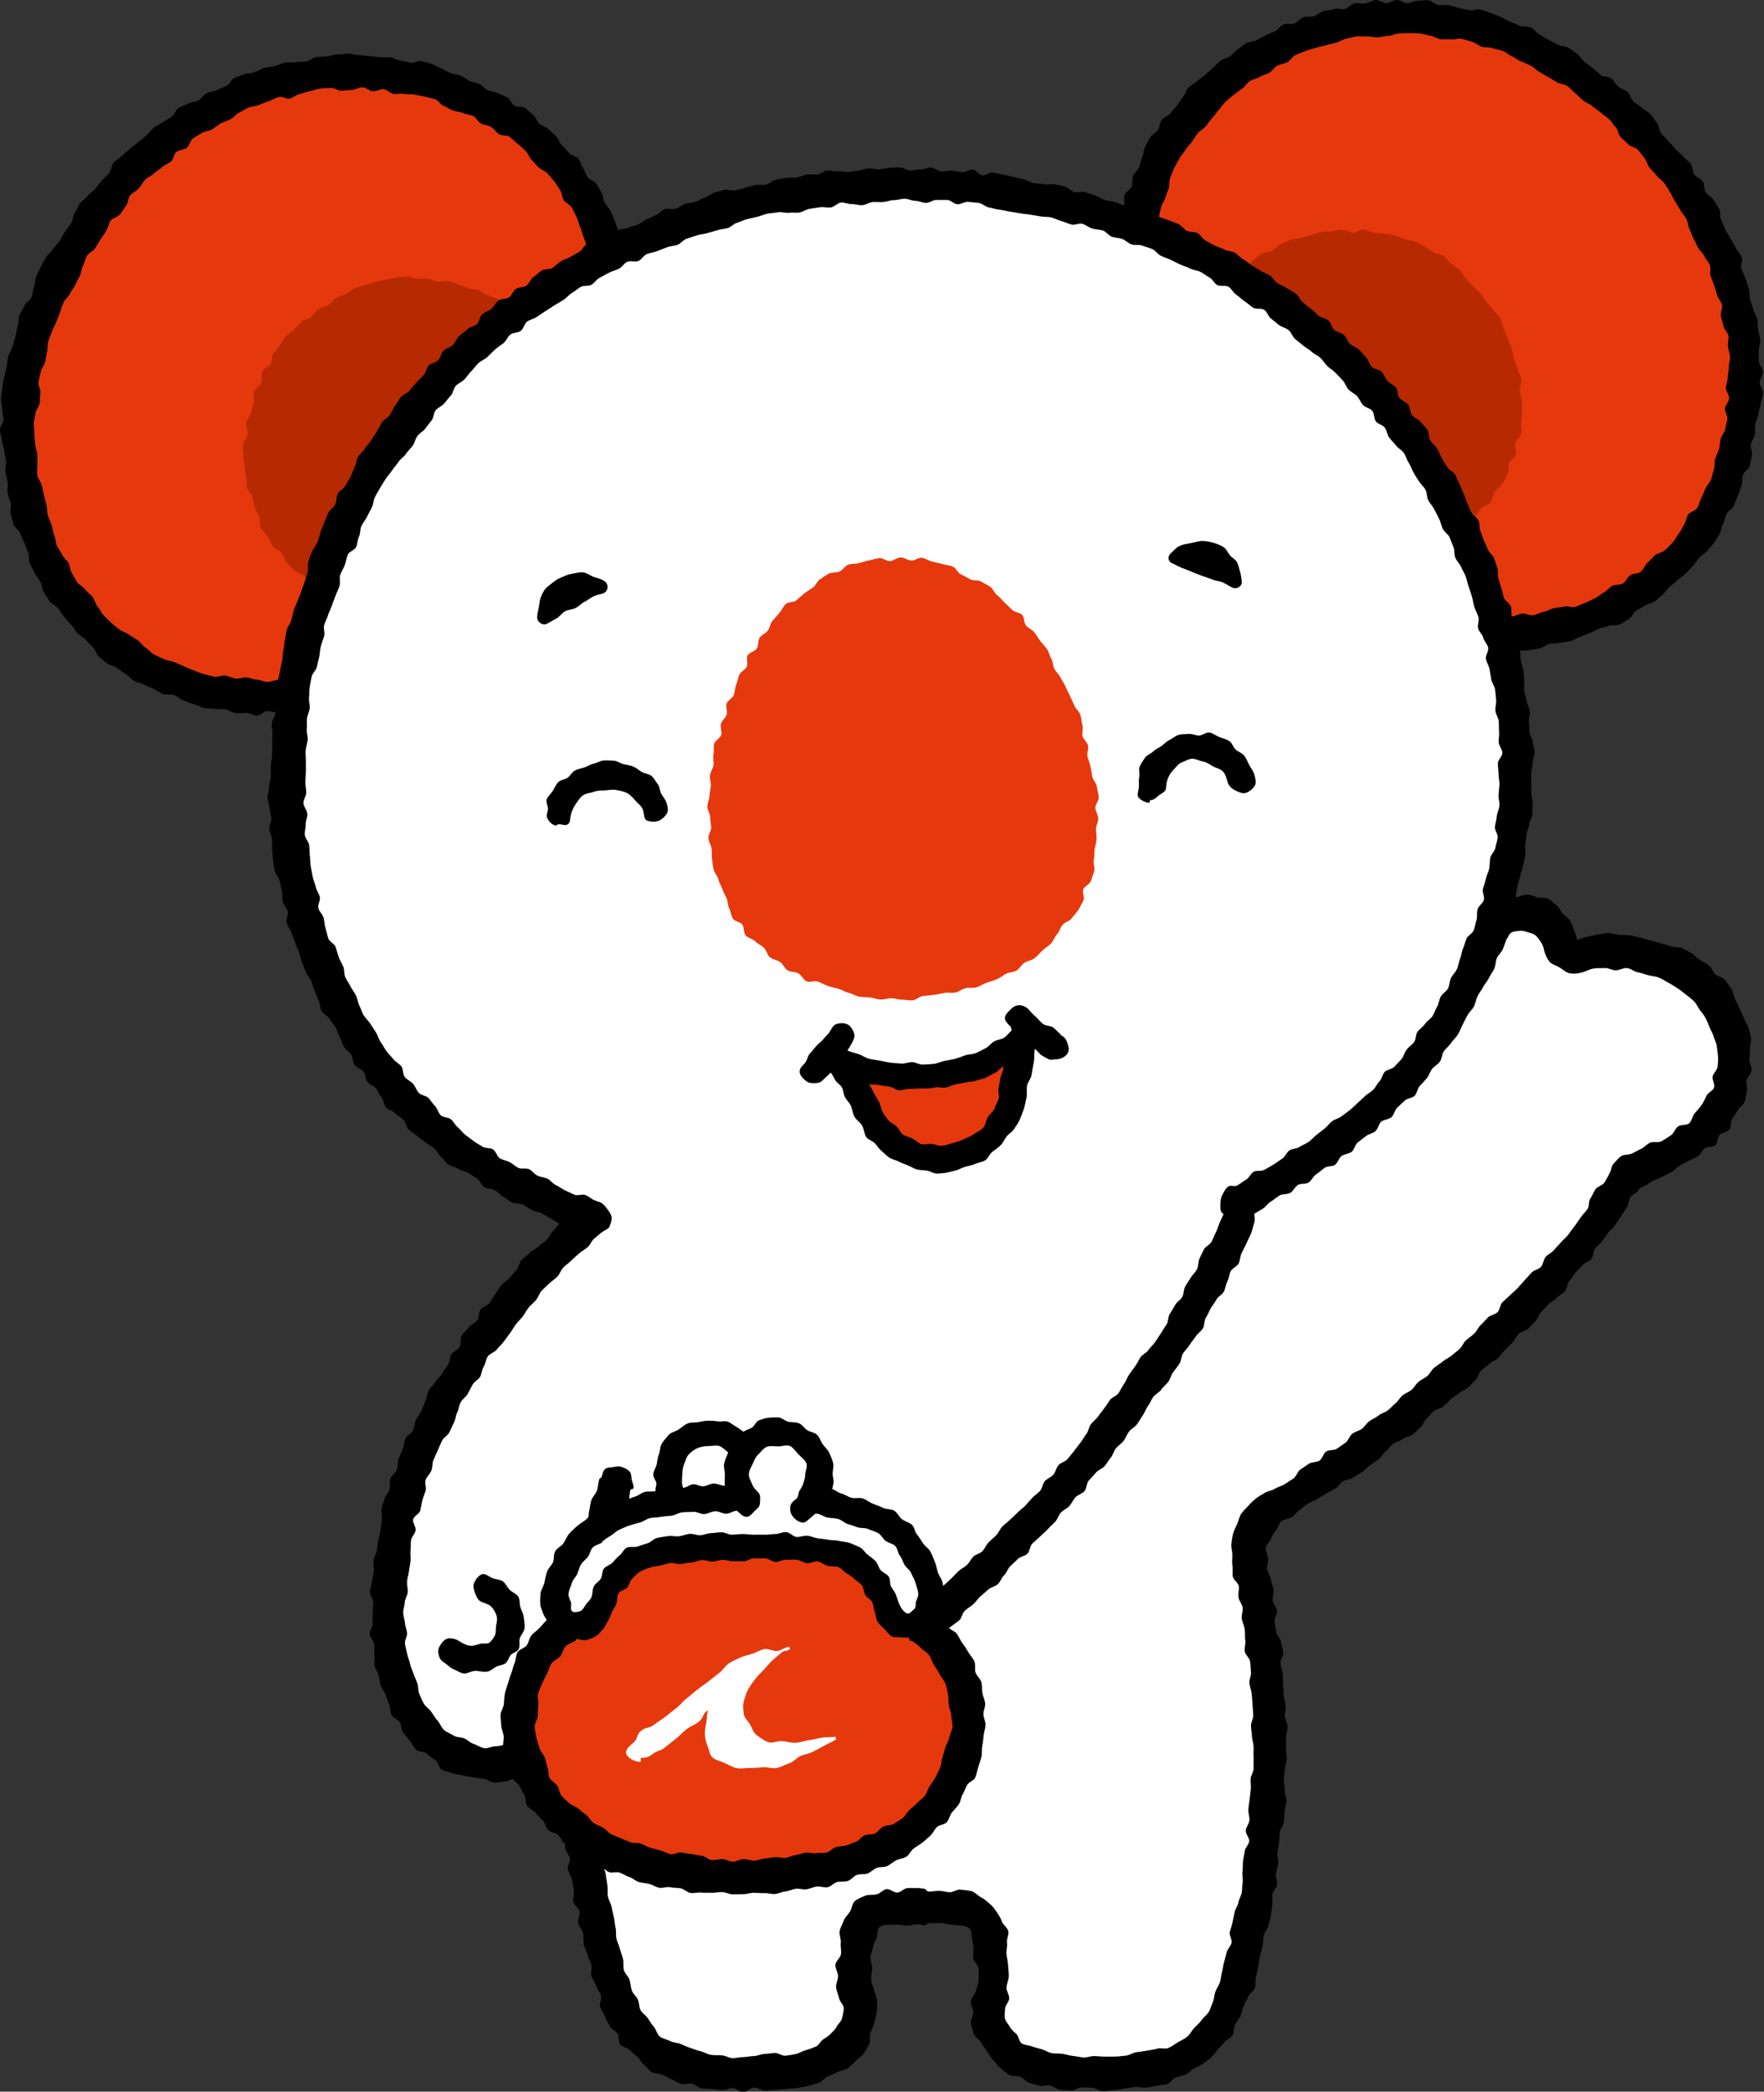 <?xml version="1.0" encoding="UTF-8"?>
<svg id="_レイヤー_2" data-name="レイヤー_2" xmlns="http://www.w3.org/2000/svg" viewBox="0 0 101.67 120.52">
  <rect x="0" y="0" width="101.67" height="120.52" fill="#333333" stroke="none"/>
  <defs>
    <style>
      .cls-1 {
        fill: #fff;
      }

      .cls-2 {
        fill: #e6380d;
      }

      .cls-3 {
        fill: #b62901;
      }
    </style>
  </defs>
  <g id="_レイヤー_1-2" data-name="レイヤー_1">
    <g>
      <g>
        <path class="cls-2" d="M35.02,14.51c-.04-.21.05-.48-.02-.72-.06-.21-.07-.47-.16-.69-.08-.21-.26-.39-.36-.61-.1-.2-.43-.29-.55-.49s-.3-.34-.43-.54-.06-.5-.2-.69-.23-.4-.37-.58-.42-.25-.56-.43-.21-.42-.36-.59-.38-.27-.54-.44-.33-.32-.49-.48-.02-.65-.19-.8-.54-.09-.71-.24-.43-.2-.61-.34-.28-.4-.47-.53-.26-.46-.45-.58-.43-.21-.63-.32-.41-.24-.62-.34-.47-.12-.68-.2-.44-.2-.66-.28-.5.02-.73-.04-.42-.26-.66-.31-.5.08-.73.03-.45-.17-.69-.21-.47-.02-.71-.05-.46-.15-.7-.16-.48.22-.72.21-.47-.31-.71-.31-.47.24-.7.26-.45.23-.69.26-.49-.17-.73-.13-.44.2-.68.25-.45.11-.68.16-.5-.07-.73,0-.4.29-.63.36-.52-.08-.74,0-.36.37-.58.46-.49.03-.71.13-.4.25-.62.35-.47.12-.68.23-.4.25-.61.38-.4.26-.6.39-.44.21-.63.34-.46.19-.65.34-.29.4-.48.55-.16.54-.34.7-.54.11-.72.27-.44.24-.6.41-.37.31-.53.49-.2.46-.36.64-.47.23-.62.42.02.63-.12.82-.5.22-.64.41-.29.38-.42.58-.04.54-.17.74-.3.37-.42.57-.34.36-.45.57-.17.45-.28.66-.24.42-.34.63-.27.4-.37.62-.19.44-.28.66.02.52-.06.74-.15.45-.22.67-.13.46-.19.68-.18.45-.23.67c-.06.24-.33.42-.37.65s.05.47.02.71c-.03.22,0,.46-.03.7s-.02.46-.04.69-.05.46-.05.69.13.46.13.69-.11.46-.1.7-.23.48-.21.71.05.47.08.7.38.43.4.66-.28.51-.25.74.47.39.51.62-.31.53-.27.76.17.44.22.67.16.44.22.67.38.37.45.59-.22.57-.14.78.46.33.54.54-.08.54.02.75.46.29.57.5-.06.58.06.77.25.41.38.6.45.25.6.42.29.36.45.52.26.4.43.56.53.08.71.22.2.49.39.62.57-.04.77.08.16.62.36.73.43.19.63.29.43.18.64.27.46.11.67.19.45.11.66.19.36.39.57.46c.22.07.47.07.68.14.23.07.47.04.69.1.23.06.41.33.62.38.24.05.48.03.69.07.25.05.5-.06.7-.03.27.04.54-.12.77-.1.28.03.51.43.73.44.29,0,.62-.04.82-.12.25-.09.57-.32.7-.56.1-.18.16-.51.2-.81.02-.17-.09-.42-.03-.7.04-.2-.06-.47,0-.72.05-.21.13-.44.19-.68.05-.21.14-.43.21-.67.06-.22.39-.36.46-.6.06-.22-.13-.51-.06-.74s-.02-.49.05-.72.34-.38.41-.6-.02-.5.05-.72.27-.4.35-.62.08-.47.16-.69.06-.48.15-.7.35-.37.44-.58.44-.32.54-.53-.18-.6-.08-.81.5-.28.6-.49-.06-.56.05-.76.33-.36.45-.56.19-.44.32-.64.5-.23.63-.42-.11-.67.04-.86.47-.23.62-.42.26-.4.42-.58.55-.15.71-.32.18-.47.34-.65.1-.56.26-.73.69,0,.86-.16.27-.4.44-.57.36-.31.53-.47.11-.58.28-.74.44-.22.62-.38.49-.17.67-.32c.18-.16.17-.54.34-.69.19-.16.58-.07.75-.22.19-.16.36-.33.53-.47.2-.16.14-.6.3-.73.19-.16.54-.12.74-.27s.35-.36.54-.51.55-.09.75-.23.24-.53.44-.66c.21-.15.37-.36.56-.49.22-.15.55-.1.74-.23.24-.15.56-.1.74-.21.39-.24.3-.29.48-.6Z"/>
        <path class="cls-2" d="M65.54,13.1c.01-.22.18-.56.22-.81.04-.22.29-.41.35-.65.05-.22-.28-.56-.21-.8.07-.22.54-.31.62-.54.08-.22-.2-.59-.1-.81s.5-.28.62-.5.04-.51.16-.72.17-.46.3-.66.51-.23.65-.42.01-.59.16-.78.57-.14.73-.32.36-.3.52-.47.32-.34.49-.5.28-.39.46-.55.18-.54.37-.69.54-.08.73-.21.48-.12.69-.24.32-.38.53-.49.42-.2.64-.3.42-.2.64-.29.45-.14.67-.22.37-.41.59-.48.53.16.77.1.46-.07.7-.12.4-.43.64-.47.52.26.75.23.43-.42.67-.44.48.05.72.03.48-.05.72-.05.48.15.71.15.48-.02.71,0,.5-.22.73-.2.43.44.67.47.47,0,.71.04.44.2.68.24.46.08.69.14.45.11.68.17.56-.22.78-.14.32.53.54.61.46.11.68.19.53-.03.74.06.48.11.69.22.34.35.54.47.28.42.48.55.61-.08.8.06.32.35.51.5.31.36.48.51.39.26.57.41.43.22.6.38.28.38.44.55.17.48.33.65.38.28.54.46.4.27.55.45.36.32.5.5,0,.58.14.77.2.42.33.61.31.35.44.54.3.36.42.56.14.46.25.66.64.18.75.38.15.45.26.66-.08.56.02.77.55.26.64.47-.22.61-.13.82.56.28.65.49-.17.56-.1.78.45.34.52.56-.01.5.05.72.23.42.29.65-.16.51-.11.75.48.4.51.64-.2.5-.18.74.26.46.27.7-.31.48-.31.72-.08.46-.09.7.26.48.24.72.09.49.07.72-.17.46-.2.7-.24.44-.28.67-.04.47-.09.7.05.5-.01.73-.21.44-.27.66-.33.39-.4.62.24.59.16.81-.27.41-.36.63-.49.3-.6.51.08.58-.03.78-.3.38-.43.58-.22.44-.36.62c-.15.19-.52.19-.68.36-.17.18-.21.46-.39.61s-.53.06-.72.2-.19.53-.39.66-.47.12-.67.24-.48.09-.68.2-.33.38-.54.48-.3.47-.51.57-.55-.09-.76,0-.43.18-.65.26-.36.4-.58.48-.46.11-.68.18-.53-.13-.75-.07-.43.21-.65.26c-.23.06-.44.21-.66.26-.24.06-.52-.15-.74-.1-.24.05-.43.29-.65.33-.26.04-.35-.07-.55-.04-.05-.23-.24-.29-.3-.53s-.1-.46-.17-.69-.16-.44-.23-.68-.09-.47-.17-.7.03-.52-.05-.74-.49-.32-.58-.55.2-.59.11-.81-.33-.38-.42-.6-.5-.3-.59-.52.12-.58.01-.79-.16-.46-.26-.67-.35-.36-.46-.57-.01-.54-.12-.75-.54-.25-.65-.46-.3-.38-.42-.58-.09-.51-.21-.71-.08-.52-.21-.72-.29-.39-.42-.59-.48-.26-.61-.45-.27-.4-.41-.59-.19-.46-.34-.64-.34-.34-.49-.53-.48-.22-.63-.4-.03-.63-.19-.79c-.17-.18-.52-.16-.69-.32s-.23-.43-.41-.59-.55-.08-.73-.23-.29-.38-.47-.53-.3-.36-.49-.51-.44-.19-.63-.33-.37-.28-.56-.42-.15-.59-.34-.73-.5-.11-.69-.24-.27-.44-.47-.57-.56-.01-.76-.14-.43-.2-.63-.33-.27-.45-.47-.58-.37-.3-.57-.42-.42-.22-.62-.34-.56.03-.76-.09-.31-.41-.52-.52-.47-.11-.68-.22-.34-.37-.55-.47c-.22-.11-.44-.19-.65-.28-.22-.1-.42-.23-.63-.31-.23-.09-.64.03-.85-.04Z"/>
        <path class="cls-2" d="M38.38,107.65c.18.04.38.08.59.12.19.03.39.08.59.11.19.03.4,0,.6.03s.39.06.6.08.4.03.6.04.4.03.6.04.4.02.6.03.4,0,.6,0,.4-.02.6-.02.4,0,.6,0,.41.03.6.02.4-.05.6-.05c.21,0,.41,0,.61,0,.21-.01.41-.08.6-.09.21-.02.41,0,.6-.03.22-.02.42-.03.6-.06.23-.04.42-.12.58-.16.17-.05.38-.07.58-.15.18-.06.37-.13.56-.22.18-.08.35-.18.54-.28.18-.09.37-.15.55-.25s.34-.21.52-.31.35-.19.53-.3.33-.23.5-.35.32-.24.49-.36.32-.25.47-.38.31-.26.46-.39.32-.26.45-.41.28-.3.4-.46c.13-.16.26-.32.36-.49.11-.18.2-.37.29-.54.1-.19.19-.37.26-.55.07-.2.13-.4.17-.59.04-.2.04-.41.05-.61s0-.4,0-.61-.03-.4-.05-.6c-.02-.19-.04-.39-.07-.6-.03-.19-.04-.4-.07-.6-.02-.19-.05-.39-.07-.6-.02-.21-.03-.43-.08-.64s-.12-.41-.19-.61-.16-.4-.25-.59c-.09-.2-.2-.38-.3-.57-.11-.2-.22-.38-.33-.55-.13-.2-.25-.38-.36-.53-.23-.31-.14-.31-.4-.48-.23-.15-.2-.09-.51-.17-.16-.05-.33-.12-.52-.17s-.36-.07-.53-.12c-.2-.05-.38-.12-.52-.16-.16-.04-.33-.17-.45-.39-.09-.15-.17-.35-.26-.56-.07-.18-.13-.37-.21-.57-.07-.19-.13-.38-.2-.57s-.15-.38-.23-.56c-.09-.19-.2-.36-.31-.52-.11-.17-.23-.31-.35-.43-.14-.14-.28-.26-.43-.35s-.33-.17-.52-.22c-.17-.04-.36-.06-.55-.08-.18-.02-.37,0-.56-.01-.18,0-.37-.01-.56-.02-.14,0-.34-.01-.59-.02-.18,0-.37-.03-.59-.03-.18,0-.38-.03-.59-.04-.19,0-.39.01-.59.01-.19,0-.39.03-.59.03s-.39,0-.59,0-.39-.02-.59-.02-.4.03-.59.03-.4.02-.6.02-.4-.01-.6,0-.4,0-.59,0c-.2,0-.4.02-.6.03-.21,0-.41,0-.6.01-.21.01-.41.03-.59.04-.22.02-.42.04-.59.06-.25.03-.44.1-.57.15-.2.07-.39.13-.56.22-.19.1-.36.2-.51.32-.16.13-.29.28-.41.44s-.23.32-.33.5-.18.35-.26.54c-.09.2-.19.38-.29.56-.1.19-.25.35-.36.52-.12.18-.25.35-.38.5-.15.17-.27.34-.43.46-.17.13-.39.2-.6.25s-.43.05-.64.09c-.22.04-.43.11-.6.22-.13.09-.26.24-.42.43-.11.14-.23.3-.34.5-.1.16-.2.33-.3.52-.09.17-.17.35-.26.55-.08.18-.15.37-.22.57-.07.18-.17.36-.23.56-.06.19-.13.38-.17.58s-.07.4-.1.6-.01.41-.02.61,0,.41,0,.61c0,.21-.03.42-.02.6.01.22.03.43.05.6.03.36.19.31.07.59-.06.16-.31.1-.21.24.37-.06.32-.24.6-.09.26.14.05.2.17.55.06.16.17.33.26.54.07.17.14.35.24.54.09.17.2.33.31.5.1.16.2.34.32.5.12.15.23.32.37.47s.26.3.41.44.33.23.5.35c.03.17.02.35.05.53s.07.32.1.49c.25-.12.16-.26.41-.38.28-.13.21.12.59.27.16.06.36.13.59.21.18.07.37.15.58.22.19.07.39.11.6.18.19.06.39.12.6.18.19.06.39.14.6.2s.4.11.61.16.4.12.61.17Z"/>
        <path class="cls-1" d="M98.92,57.85c-.1-.17-.1-.4-.22-.57-.12-.16-.25-.32-.39-.47s-.28-.29-.43-.42-.3-.27-.46-.4-.37-.18-.54-.29-.36-.18-.53-.28-.34-.21-.53-.29-.32-.31-.51-.37-.42-.06-.61-.09c-.21-.03-.43-.09-.64-.09s-.43.19-.64.2-.44-.11-.65-.08c-.22.03-.44.03-.64.06-.23.04-.46.06-.64.1-.38.09-.38.53-.65.37-.26-.16-.17-.3-.36-.52s-.06-.34-.26-.57-.35-.1-.55-.32-.14-.28-.33-.51-.13-.32-.4-.45c-.29-.14-.31-.12-.63-.14s-.33.13-.64.11-.32-.06-.64-.07-.38.18-.67.05.06-.31.13-.7c.03-.17.2-.36.24-.59.03-.19.02-.4.05-.62.03-.19.03-.4.06-.62.03-.2-.03-.42,0-.63.03-.2,0-.41.03-.62s.07-.41.09-.62.21-.39.24-.6.05-.41.07-.62.09-.41.11-.61-.1-.43-.08-.64,0-.42.02-.63.15-.41.16-.62.1-.41.11-.62,0-.42.01-.63c0-.2-.03-.41-.03-.62s-.16-.4-.18-.61.12-.42.1-.63-.14-.4-.17-.6-.06-.4-.1-.61.07-.43.03-.63-.09-.4-.13-.61-.26-.36-.3-.57.09-.45.04-.65-.1-.4-.15-.6-.11-.4-.17-.6-.17-.38-.23-.58-.23-.36-.29-.56-.02-.43-.09-.62-.23-.36-.3-.55,0-.44-.08-.63-.32-.32-.4-.52-.08-.41-.15-.6-.08-.41-.16-.6-.15-.39-.22-.58-.18-.37-.26-.56-.16-.38-.24-.57-.26-.34-.35-.52c-.08-.18-.02-.43-.12-.62-.09-.18-.16-.37-.27-.55-.09-.17-.34-.27-.45-.45-.1-.17-.14-.38-.25-.56s-.3-.29-.41-.47-.23-.33-.34-.5-.17-.37-.29-.54-.28-.29-.4-.46-.22-.34-.34-.5-.14-.4-.27-.56-.2-.36-.32-.53-.36-.23-.49-.39-.15-.4-.28-.56-.27-.31-.4-.47-.31-.27-.44-.43-.26-.32-.39-.47-.33-.26-.47-.41-.26-.32-.4-.47-.22-.36-.36-.51-.37-.22-.51-.36-.33-.25-.48-.39-.23-.36-.37-.5-.2-.39-.35-.53-.37-.21-.52-.34-.27-.32-.42-.46-.44-.12-.6-.24-.22-.38-.38-.51-.32-.26-.48-.38-.45-.08-.62-.19-.31-.28-.48-.38-.29-.33-.46-.43c-.18-.09-.41-.07-.59-.16s-.31-.26-.49-.35-.41-.08-.59-.17-.32-.26-.5-.35-.37-.15-.55-.24-.37-.15-.55-.24-.34-.23-.52-.31-.44,0-.62-.07-.33-.25-.52-.32-.38-.14-.56-.21-.36-.18-.55-.25-.37-.17-.55-.23-.39-.1-.58-.17-.41-.04-.6-.11-.37-.17-.56-.23-.34-.26-.53-.32-.42.01-.62-.04-.35-.23-.55-.29-.44.09-.63.04-.36-.21-.56-.26-.37-.17-.57-.21-.43.1-.63.06-.37-.24-.56-.27-.39-.09-.59-.12-.41.05-.61.03-.39-.16-.59-.18-.41.04-.61.03-.4-.09-.6-.1c-.2-.01-.4.05-.6.04s-.4.05-.6.04-.4.03-.6.02-.4-.02-.6-.02-.4-.11-.6-.11-.4,0-.6,0-.4-.06-.6-.05-.4.05-.6.05-.4-.06-.6-.05-.4.03-.6.04-.39.17-.59.19-.4.06-.6.08-.4.03-.6.05-.4,0-.6.02-.4,0-.6.02-.4.07-.59.1-.41-.04-.61-.01-.39.09-.59.12-.39.11-.59.14-.38.13-.58.17-.4.07-.59.11-.4.06-.59.11-.37.17-.57.22-.42,0-.61.04-.41.03-.6.08-.35.23-.54.29-.41.05-.6.11-.33.28-.52.35-.38.13-.56.2-.38.12-.57.19-.38.13-.56.21-.37.16-.55.24-.32.25-.49.35-.34.2-.51.3c-.17.1-.38.14-.56.24s-.4.12-.57.22-.33.24-.5.34-.28.3-.45.41-.33.23-.49.35-.33.22-.5.34-.38.16-.54.28-.4.13-.56.25-.28.29-.45.41-.24.35-.4.47-.33.22-.49.35-.39.16-.55.28-.25.33-.41.46-.28.29-.44.42-.36.19-.52.32-.34.22-.49.35-.28.29-.44.42-.35.21-.5.35-.3.28-.44.41-.28.29-.43.43-.19.38-.33.53-.33.24-.47.39-.32.26-.45.4-.21.35-.35.5-.24.32-.37.48-.23.33-.36.48-.3.27-.42.43-.39.21-.51.38-.22.35-.34.52-.08.44-.19.61-.24.33-.35.5-.31.29-.42.46-.17.37-.28.55-.12.4-.22.58-.21.35-.31.53-.22.34-.31.53-.18.36-.27.55-.14.38-.22.57-.27.33-.35.52-.2.36-.27.55-.14.39-.21.58-.04.42-.11.62-.05.41-.12.61-.28.34-.34.53-.11.39-.17.59-.11.39-.16.59,0,.42-.05.62-.29.35-.34.54-.06.41-.11.61.09.44.04.64-.18.38-.22.58-.01.41-.05.61-.17.38-.2.59-.13.39-.16.6-.15.39-.18.59.14.43.12.64-.22.38-.25.59.15.43.13.63-.07.4-.09.61c-.02.2-.16.39-.18.59s.01.4,0,.6-.06.4-.06.6.11.4.11.6.05.4.05.6-.06.4-.05.6.04.4.05.6.09.39.11.59-.19.42-.16.62.17.38.19.58.12.39.15.58.12.38.16.58.05.4.09.59-.09.43-.04.62.13.38.18.58.24.35.3.54-.06.43,0,.62.27.33.33.52-.04.44.03.62.23.34.3.53.22.34.29.53.17.36.25.54.17.36.25.54-.01.44.07.63.12.39.21.57.25.32.34.5.26.32.35.49.05.43.15.6.29.29.39.47.13.39.23.56.39.23.5.39.19.35.3.52.21.34.33.5.13.4.24.56.23.33.35.49c.12.16.35.23.48.39s.27.3.4.45.24.32.38.47.18.39.32.53.39.18.54.31.28.29.43.42.26.31.41.44.28.29.43.42.3.28.45.4.43.11.59.23.33.23.49.35.3.28.46.39.37.17.54.28.24.37.41.47.38.16.55.26.43.06.6.16c.18.1.27.35.45.44.18.1.43.06.6.15.19.09.28.36.45.44.19.09.43.06.6.14.2.09.35.25.52.31.21.08.47-.04.63.02.25.09.4.26.52.3-.15.13-.32.24-.46.38s-.22.35-.37.49-.37.19-.52.33-.18.38-.32.53-.4.17-.54.31-.17.39-.31.53-.29.27-.42.42-.27.29-.4.44-.36.21-.49.37-.22.33-.35.49-.2.36-.32.51-.33.25-.45.41-.2.35-.32.51-.23.33-.35.49-.27.3-.38.47-.29.29-.4.45-.12.4-.23.57-.17.37-.27.54-.22.33-.33.5-.35.26-.45.43-.08.41-.18.59-.31.28-.41.46-.17.36-.26.54-.09.4-.18.58-.11.39-.2.57-.28.31-.36.49-.05.42-.13.6-.38.27-.46.46-.06.41-.14.59-.16.37-.23.55c-.07.19-.09.4-.15.58s-.21.35-.27.54-.14.38-.2.57.03.43-.02.62-.25.35-.3.55-.08.4-.12.59.05.42.02.61-.01.4-.04.6-.14.39-.16.58-.06.4-.08.6-.05.4-.06.6-.04.41-.04.6.22.39.23.59-.2.42-.19.62.22.38.25.58.02.4.05.6.14.38.18.57-.09.43-.04.62.21.36.27.55.17.36.23.55-.02.43.05.62.15.37.22.56c.08.19.21.35.29.52.09.18.1.4.19.57.1.18.27.31.37.47.11.17.25.31.37.46.12.16.19.37.31.51.14.15.22.36.36.49.15.14.4.15.56.26.17.12.3.29.46.38.18.1.39.12.57.18.2.08.37.2.55.24.21.05.41.07.59.08.21.01.43-.14.64-.15s.44.06.65.04c.23-.03.44-.07.63-.1.14-.1.14-.09.2-.25.11-.28.13-.23.09-.59-.02-.17-.03-.37-.04-.59,0-.19-.12-.38-.12-.59,0-.19-.06-.4-.05-.61s.09-.4.11-.6-.03-.42.02-.61.26-.35.33-.53c.07-.2.02-.43.09-.61.08-.2.13-.4.2-.58.09-.2.1-.42.19-.59.1-.19.25-.35.34-.51.12-.19.32-.3.44-.44.15-.19.28-.33.42-.42.17-.11.38-.16.6-.2.21-.04.41-.15.62-.2s.46-.03.64-.16c.15-.11.32-.26.47-.43.13-.15.1-.43.22-.62.11-.17.29-.29.39-.48.1-.18.29-.32.38-.52.08-.19,0-.45.1-.62s.23-.35.35-.51.35-.22.51-.35c.15-.12.31-.23.5-.32.17-.09.32-.25.52-.32.13-.04.36.07.61.04.17-.02.37,0,.59-.02.18-.02.37-.25.58-.26.19-.01.39.15.6.14.19,0,.39-.08.59-.08s.39-.12.59-.13.39.09.59.09.39-.07.59-.07.4.07.6.07.4-.05.6-.05.4.08.59.08.4.09.6.09c.21,0,.41.01.6.02.21,0,.41-.2.6-.2.22,0,.42.02.59.02.25,0,.45.11.59.12.2,0,.39-.05.57-.04.2,0,.39.04.56.06.2.02.37.08.55.12.19.04.32.17.49.26s.31.15.45.29c.12.12.28.22.39.4.11.16.18.35.27.54s.3.31.38.51.1.4.17.59c.07.2.05.43.12.61.08.21.21.38.3.53.13.22.24.42.4.46.14.04.34.03.54.08.17.05.33.18.5.23.19.05.36.12.52.17.3.09.39-.19.61-.04.27.17.19.22.42.54.11.15.15.39.28.59.11.17.31.3.42.5.1.18.08.44.17.64s.09.41.16.62.29.36.34.57.04.43.06.65c.02.21-.02.42,0,.61.03.21.12.4.14.59.03.21.04.41.06.61.02.21,0,.41,0,.61s-.02.4-.03.6-.1.37-.14.58c-.04.19.09.43.02.63-.07.18-.18.35-.28.55-.09.17-.17.36-.28.54-.1.17-.29.28-.42.45-.12.15-.31.25-.45.4s-.22.33-.38.47-.21.38-.36.51-.34.23-.5.35-.32.26-.48.37-.39.15-.56.26-.4.12-.57.23-.36.18-.54.28-.35.2-.53.29c-.19.09-.32.29-.5.37-.2.08-.35.25-.53.31-.21.08-.46-.03-.63.02-.16.04-.37.01-.59.05-.18.03-.36.16-.58.19-.19.02-.38.09-.59.1-.19.02-.39.02-.6.04-.19.01-.4-.07-.61-.06s-.39.05-.6.06-.4-.01-.6-.01-.4-.01-.6-.01-.4,0-.6,0-.4.11-.61.1-.41.08-.61.07-.39-.26-.59-.27-.41.06-.61.05-.41.06-.61.04c-.21-.02-.42.01-.61-.01-.21-.03-.39-.15-.58-.19-.21-.04-.42-.04-.6-.08-.21-.05-.39-.2-.59-.25s-.42-.06-.62-.12c-.21-.06-.37-.25-.56-.31-.21-.06-.4-.13-.59-.2-.21-.07-.47.04-.65-.03-.21-.07-.42-.11-.6-.18-.23-.08-.43-.15-.59-.22-.37-.14-.28-.51-.56-.38-.25.12-.26.17-.42.41.04.19.12.4.16.59s-.03.4,0,.6.07.38.12.58.24.35.29.54.07.39.12.58.12.38.17.57.05.39.09.58.17.36.22.55.07.39.12.58-.06.43,0,.62.1.39.15.57c.06.19.23.35.28.53.06.19.09.39.15.57.06.2.06.41.12.58.07.2.21.37.28.55.08.2.17.38.26.56.09.19.14.4.23.57.1.18.34.27.45.44s.15.4.28.55.25.33.4.47.27.32.44.44.38.17.56.27c.17.1.38.13.58.22.18.08.32.27.52.35.18.07.39.08.59.14.19.05.36.2.56.24.19.04.43-.17.64-.14s.39.06.59.09.38.2.58.21.4-.06.6-.05.4-.01.6-.01.4-.02.6-.02.4.03.6.02.4-.04.6-.06.41.05.61.03c.21-.03.42.04.61,0,.21-.04.39-.16.58-.2.21-.05.38-.17.55-.24.2-.07.44,0,.6-.09.19-.1.31-.28.45-.39.16-.13.34-.24.45-.38.12-.16.25-.33.32-.51s.13-.38.17-.57-.09-.4-.08-.59.02-.38.02-.57c.01-.21.08-.41.05-.59-.03-.2-.19-.36-.24-.55s.09-.43.05-.62-.17-.35-.18-.55c-.01-.18-.03-.37,0-.58.03-.18.06-.37.14-.57.09-.22.2-.39.26-.57.08-.22.15-.41.22-.58.09-.22.12-.44.26-.58.13-.13.33-.2.57-.28.16-.06.37-.08.61-.13.19-.03.41.04.63.02.2-.02.39-.23.6-.25.2-.02.41-.09.62-.1s.42.05.63.05.42.08.63.08c.22,0,.43-.08.63-.06.22.02.41.2.6.23.24.04.5-.08.65,0,.18.08.25.34.39.52.12.15.36.26.45.46.08.18.1.41.16.61s-.04.43,0,.63c.04.21.23.39.25.59.02.23.11.46.1.63-.01.16-.21.34-.26.56-.04.18-.02.38-.06.59-.04.19-.05.39-.08.58s-.02.39-.04.59-.17.38-.18.57c0,.21-.08.42-.06.61.03.21.2.38.29.54.08.15.28.21.47.35.14.11.31.2.5.31.17.09.26.36.45.44.18.08.42.03.61.1.18.07.35.21.54.27s.37.16.57.22.43-.06.62-.01.38.14.58.17.41,0,.61.02c.21.03.4.11.59.12.21.01.41.1.6.09.19,0,.38-.09.59-.11.19-.02.37-.15.58-.18.19-.03.4,0,.6-.04s.41.02.61-.03.41-.03.6-.09.34-.26.53-.32.38-.12.57-.19.41-.07.59-.15.35-.21.52-.31.32-.25.48-.36c.17-.12.44-.11.58-.24.16-.14.16-.41.28-.57.12-.15.35-.22.47-.39.1-.16.27-.3.37-.47.09-.17-.03-.45.06-.63.08-.17.3-.29.38-.47.08-.18.03-.41.11-.6s.17-.35.24-.54.21-.34.28-.53.2-.35.26-.54.02-.4.07-.6.05-.39.11-.58.14-.37.19-.56,0-.4.05-.6.27-.34.32-.54,0-.4.03-.6.09-.38.13-.58-.04-.41,0-.61c.03-.19.23-.37.26-.57s-.07-.41-.05-.62.16-.39.18-.59.05-.4.07-.6-.12-.41-.11-.61-.03-.4-.02-.61.03-.4.04-.6,0-.4,0-.6.11-.4.11-.6-.08-.4-.08-.61.05-.4.05-.61.07-.41.07-.61-.2-.4-.21-.6.01-.41,0-.61,0-.41,0-.61.17-.42.16-.62-.2-.4-.21-.6.03-.41.02-.61.06-.41.05-.61-.13-.4-.15-.6,0-.41-.02-.61c-.02-.21-.13-.4-.15-.6-.02-.21-.03-.41-.06-.6-.02-.21.08-.42.06-.61-.02-.2-.24-.36-.26-.55s.11-.41.09-.59-.05-.39-.08-.58c-.02-.2.04-.4.01-.59-.02-.2-.28-.36-.31-.55-.02-.2-.05-.39-.07-.57-.03-.2.19-.43.16-.6-.03-.21-.13-.39-.15-.56-.03-.22-.14-.4-.16-.56-.05-.37-.23-.36-.11-.62.13-.27.22-.16.54-.37.14-.09.4-.07.59-.2.15-.1.31-.24.49-.36.16-.11.27-.31.44-.43.16-.11.42-.09.59-.2.16-.11.29-.28.46-.39s.37-.16.54-.28.21-.39.38-.51.44-.06.61-.18.28-.29.45-.41.31-.25.48-.37.41-.11.58-.23.3-.27.47-.39.25-.35.42-.47.39-.16.55-.28.38-.17.55-.28.24-.37.4-.48.28-.31.44-.43.39-.16.55-.28.35-.22.5-.34c.16-.13.26-.33.42-.45s.32-.24.48-.37.38-.18.53-.32.28-.3.43-.44.26-.31.41-.46.26-.32.4-.46.26-.31.4-.46.4-.18.54-.33.23-.35.36-.5.22-.35.35-.5.33-.25.46-.4.38-.21.51-.36.22-.35.35-.5.3-.28.44-.43.28-.29.41-.45.21-.35.34-.51.22-.35.35-.5.37-.22.5-.37.08-.47.22-.62.46-.14.59-.28c.14-.15.25-.32.39-.46s.28-.27.41-.41.12-.41.25-.55.34-.22.46-.37.17-.37.28-.52c.12-.16.25-.3.36-.45.12-.16.23-.32.33-.47.12-.17.35-.24.45-.39.11-.17.21-.35.3-.5.12-.19.13-.4.21-.54.18-.31,0-.39.22-.57.24-.19.28,0,.64-.13.16-.06.35-.16.56-.25.17-.08.41-.05.61-.15.18-.09.3-.29.49-.39.18-.09.3-.29.48-.4s.44-.06.62-.17.38-.18.54-.31.33-.27.48-.4.29-.31.42-.47c.13-.15.28-.3.38-.47s.15-.38.22-.56.18-.36.23-.55-.01-.4.02-.6.08-.38.09-.58.07-.4.07-.59-.13-.39-.15-.58-.01-.4-.05-.59-.06-.39-.11-.58c-.05-.2-.05-.4-.11-.58-.06-.2-.25-.34-.32-.51-.08-.2-.2-.34-.29-.5Z"/>
        <path class="cls-2" d="M48.64,61.34c.19.07.37.13.57.2s.37.14.57.2.39.1.59.14.39.07.6.1c.19.03.4.04.6.06.2.01.4,0,.61,0,.2,0,.4,0,.61-.01.2-.01.4-.04.61-.06.19-.03.4-.06.6-.1.19-.04.39-.08.58-.12s.39-.1.58-.15.39-.11.58-.17.39-.12.57-.18.39-.11.57-.18c.2-.07.38-.14.56-.21.2-.08.39-.15.56-.21.21-.08.39-.18.55-.25.34-.14.3-.4.54-.23.23.16-.06.19-.15.54-.04.15-.09.34-.15.54-.04.17-.07.35-.12.55-.04.17-.1.35-.15.54-.05.18-.11.35-.16.54-.05.18-.07.37-.12.55-.05.21-.12.41-.2.6s-.17.4-.27.58-.23.36-.35.53-.26.34-.41.48-.32.28-.49.4-.35.24-.54.34-.39.17-.59.24-.41.11-.62.15c-.19.04-.38.07-.57.08s-.39.01-.58,0-.39-.03-.57-.08-.37-.09-.56-.16-.35-.15-.52-.25-.32-.21-.47-.33-.29-.24-.44-.38-.26-.28-.38-.43-.24-.29-.35-.46c-.12-.18-.23-.36-.34-.54s-.21-.38-.3-.56c-.11-.19-.2-.39-.29-.57-.1-.2-.19-.4-.28-.57-.1-.22-.19-.41-.26-.58-.15-.36-.41-.32-.23-.58Z"/>
        <path class="cls-3" d="M85.3,16.9c-.13-.16-.28-.28-.42-.43s-.27-.29-.41-.43-.21-.37-.36-.5-.33-.24-.49-.36-.27-.33-.44-.44-.41-.11-.58-.21-.33-.25-.51-.33-.36-.21-.54-.28-.41-.08-.6-.14-.37-.17-.57-.22-.41-.05-.6-.09-.4-.03-.6-.06-.39-.18-.59-.19-.41.2-.61.2-.4-.19-.61-.18-.4.06-.6.09-.41,0-.61.04-.39.13-.59.18-.39.1-.59.16-.41.04-.6.11-.38.16-.56.24-.31.29-.49.38-.42.07-.6.17-.31.26-.48.37-.24.35-.4.47-.44.16-.59.3c.18.1.37.27.55.37s.46.04.63.15.33.25.51.36.33.25.5.36.32.27.49.39.3.28.47.4.41.14.57.26.25.36.41.48.39.17.55.3.31.27.47.4.27.32.42.46.32.25.47.39.25.34.39.48.27.31.41.46.38.21.52.36.28.3.42.46.28.31.41.46.31.28.44.44.25.33.38.49.14.41.26.58.31.29.42.46.17.38.28.56.34.27.44.45.22.35.32.53.08.43.18.61.34.28.43.47.13.4.22.58c.09.18.26.31.34.49s0,.43.07.61.19.34.26.52.1.38.17.56.29.3.36.48.08.38.15.56c.16-.14.29-.29.43-.43s.26-.32.4-.47.24-.33.37-.49.43-.19.55-.36.11-.43.22-.6.35-.28.45-.45.21-.36.3-.55,0-.45.08-.64.34-.32.4-.51-.09-.46-.04-.66.31-.35.35-.55-.03-.43,0-.63.03-.41.04-.62,0-.41-.01-.62-.11-.4-.12-.61.13-.43.1-.63-.18-.39-.22-.59-.15-.38-.2-.58-.08-.4-.15-.59-.13-.39-.21-.58-.15-.38-.24-.56-.08-.42-.18-.6-.3-.3-.41-.48-.28-.3-.4-.47-.23-.34-.35-.5Z"/>
        <path class="cls-3" d="M15.79,20.36c.11-.17.24-.33.36-.49s.21-.36.34-.51.34-.24.48-.39.27-.3.42-.44.4-.15.55-.28.25-.34.41-.45.4-.12.57-.22.28-.31.46-.41.38-.14.56-.23.33-.27.52-.34.4-.1.59-.16.38-.15.58-.19.4-.09.6-.13.4-.1.6-.13.41-.04.61-.05.41.12.61.12.4-.01.6,0,.39.15.59.17.41-.06.61-.03.38.14.57.19.37.14.56.21.4.06.59.13.35.2.53.28.38.12.56.22.38.15.55.26.21.23.38.34c-.17.12-.15.33-.31.45s-.45.09-.61.21-.3.28-.46.41-.35.22-.51.35-.28.31-.44.44-.31.27-.46.41-.37.21-.52.35-.29.29-.44.44-.2.39-.34.54-.39.2-.53.34-.24.34-.38.5-.16.41-.29.56-.4.2-.53.36-.29.3-.41.46-.09.45-.22.61-.28.31-.4.47-.26.32-.38.49-.27.31-.38.49-.27.32-.38.49-.1.42-.2.6-.33.29-.42.47-.1.41-.2.6-.19.36-.28.55-.24.34-.33.53-.14.39-.22.58-.23.35-.31.54-.18.37-.25.57c-.07.18,0,.41-.07.59s-.13.37-.19.55-.11.37-.17.56-.06.39-.11.57-.12.37-.17.56-.2.29-.25.48c-.17-.12-.33-.17-.49-.3s-.27-.33-.42-.46-.4-.18-.55-.32-.3-.29-.44-.44-.16-.41-.29-.57-.39-.23-.51-.39-.18-.38-.29-.55-.3-.31-.4-.49-.02-.46-.1-.64-.19-.36-.26-.55-.08-.4-.13-.6-.27-.36-.31-.56-.03-.42-.06-.62-.07-.41-.08-.61-.07-.41-.07-.62-.04-.42-.03-.62.25-.39.27-.6-.11-.43-.08-.63.23-.37.27-.57.11-.39.17-.59-.06-.45.01-.65.34-.31.42-.5-.04-.47.05-.66.39-.26.49-.44.05-.45.16-.63Z"/>
        <path d="M34.93,88.36c-.07,0-.14-.03-.22-.04-.17-.04-.36-.08-.48-.19s-.17-.3-.22-.47-.11-.33-.07-.51c.06-.24.07-.47.13-.67.07-.23.27-.4.34-.6.07-.22.06-.45.14-.67.02-.06.1-.03.12-.09.06-.17.07-.36.2-.47s.33-.09.49-.12.32-.07.48,0c.17.06.33.13.44.25s.1.31.13.48.15.34.09.51c-.02.06-.14.02-.16.07-.07.2-.04.42-.1.6s-.19.35-.25.55c-.05.18-.04.39-.08.6-.05.22-.19.42-.35.56s-.4.2-.62.2Z"/>
        <path d="M27.33,96.29c-.2,0-.43.17-.63.13s-.39-.17-.58-.25-.33-.25-.5-.36c-.18-.11-.28-.24-.33-.43s-.05-.38.07-.56c.11-.18.26-.37.45-.41s.44.02.62.13c.19.12.39.24.61.28s.44-.05.66-.11c.16-.04.36.03.49-.05.13-.09.23-.25.31-.38.11-.19.06-.42.09-.6.04-.21.09-.39.03-.58-.06-.19-.16-.38-.32-.54-.14-.13-.36-.18-.57-.27-.19-.09-.28-.31-.35-.5s-.14-.41-.05-.6c.09-.19.25-.41.44-.48s.39.12.59.21c.2.09.44.08.61.19s.26.34.4.49.39.22.5.4.06.43.13.63c.07.2.17.37.19.58s.07.41.04.62-.2.36-.27.56c-.06.19.03.46-.07.64-.09.16-.34.2-.46.34s-.15.36-.3.47-.36.11-.52.19-.3.23-.48.28c-.25.06-.52-.04-.79-.04Z"/>
        <path class="cls-2" d="M52.61,57.64c-.2.01-.41-.04-.63-.04-.2,0-.41-.08-.62-.08-.2,0-.41.08-.63.07-.2-.01-.41-.1-.62-.12s-.42-.01-.62-.05-.39-.18-.59-.22-.38-.18-.58-.23-.4-.09-.6-.16-.37-.17-.57-.25-.48.07-.67-.02-.28-.36-.47-.46-.44-.06-.62-.17-.25-.36-.43-.48-.41-.14-.58-.27-.19-.4-.35-.55-.35-.22-.5-.37-.41-.18-.55-.34c-.13-.15-.08-.45-.19-.62s-.45-.18-.55-.35-.12-.4-.21-.58-.07-.41-.15-.59-.18-.35-.25-.54-.18-.36-.23-.56-.22-.36-.27-.56-.06-.4-.09-.6,0-.41-.03-.61-.16-.39-.18-.59.17-.42.16-.62-.06-.4-.06-.6-.16-.4-.16-.6.11-.4.12-.6.06-.4.08-.6-.08-.41-.05-.61.17-.38.2-.58-.04-.42,0-.61,0-.41.04-.61.36-.33.41-.53-.07-.44-.02-.63.27-.34.33-.53-.07-.45,0-.64.34-.31.41-.49.06-.41.14-.59.1-.4.18-.58.34-.28.43-.46-.05-.49.05-.66.42-.22.53-.39.05-.45.16-.62.35-.25.47-.41.14-.41.27-.56.27-.31.4-.46.22-.37.36-.51.47-.09.62-.22.3-.27.45-.39.33-.22.5-.34.24-.37.41-.48.34-.24.52-.33.43-.04.61-.12.31-.32.5-.39.42-.04.61-.09.39-.12.59-.16.4-.11.6-.13.42.19.62.17.4-.21.6-.21.4.16.6.18.43-.19.63-.16.39.17.58.22.4.08.6.14.41.07.6.15.28.37.47.45.35.18.53.28.45.02.63.13.37.19.53.31.24.36.4.48.28.29.43.43.29.28.44.42.44.14.57.29.09.46.22.61.36.23.48.39.22.34.34.5.28.3.39.47.15.38.25.56.08.42.18.59.26.31.35.49.21.34.29.53.18.36.26.54.17.36.25.55.28.33.34.52.06.41.12.6-.05.43.01.63.26.34.31.54-.08.43-.03.63.13.38.17.58.08.39.11.59.24.37.26.57.09.4.11.6-.21.42-.2.62.16.4.17.6-.13.4-.13.6.04.4.03.6-.08.39-.11.59,0,.4-.05.6.08.43.03.63-.13.39-.19.58-.36.3-.44.48.09.48,0,.66-.18.37-.29.54-.26.32-.38.48c-.12.17-.4.22-.53.38s-.18.39-.32.54-.2.39-.35.54-.34.26-.49.4-.29.31-.45.44-.41.15-.58.26-.28.34-.46.45-.43.09-.61.19-.35.24-.54.32-.4.13-.59.2-.37.2-.57.26-.44,0-.64.05-.38.21-.58.25-.43-.02-.63.02c-.21.04-.41.09-.61.11-.21.03-.42.05-.62.07-.22.02-.41.24-.61.25Z"/>
        <path d="M54.31,93.31c.07-.14.12-.23.16-.39s-.03-.33-.02-.5c0-.17-.02-.39-.04-.63-.02-.19-.04-.4-.09-.62-.04-.19-.2-.37-.27-.58-.06-.19-.08-.4-.17-.6-.08-.19-.15-.39-.25-.58s-.3-.3-.42-.47-.21-.35-.35-.51-.15-.44-.31-.58-.39-.18-.57-.32c-.16-.12-.26-.38-.45-.49-.18-.1-.44-.06-.64-.16s-.39-.16-.59-.24-.37-.23-.57-.3-.45.02-.66-.04-.39-.2-.59-.25c-.21-.05-.32-.2-.52-.25.05-.15.05-.22.08-.38s-.05-.32-.05-.48c0-.21.07-.43.03-.63s-.14-.4-.22-.59-.26-.33-.38-.5-.17-.39-.32-.54-.4-.16-.57-.27-.28-.32-.48-.4-.41-.05-.61-.09-.39-.25-.6-.25c-.18,0-.38,0-.56.02s-.37.09-.54.15-.25.33-.4.42-.35.13-.49.24c-.14-.11-.29-.22-.45-.31s-.3-.22-.47-.28-.38.02-.55-.01-.34-.04-.53-.04c-.21,0-.4.04-.6.08s-.43,0-.62.08-.34.23-.52.35-.42.15-.56.3-.28.32-.4.5-.09.42-.17.61-.09.39-.13.59-.2.39-.2.6c0,.17.15.32.18.48s-.09.31-.04.47c-.21.04-.4,0-.61.04s-.39.23-.59.28-.4.16-.6.22-.39.16-.59.23-.47-.01-.66.08-.38.22-.55.33-.28.36-.44.48c-.17.13-.36.23-.51.37s-.32.29-.45.44-.2.37-.32.54-.37.27-.47.45c-.11.19-.05.45-.13.64-.09.2-.28.35-.34.54-.07.21-.11.42-.15.62-.05.22-.2.42-.22.61-.03.24-.03.47-.02.64,0,.16.1.33.14.48s.16.3.23.44c-.15.14-.28.31-.42.46s-.33.26-.46.42-.15.4-.27.57-.42.22-.53.4-.08.43-.17.62-.11.4-.19.59-.13.38-.19.58-.14.38-.18.59-.04.41-.06.61-.18.4-.19.61.03.42.04.63.12.4.14.61-.06.43-.02.63.17.39.22.59c.05.18.02.4.09.61.06.18.13.38.21.57.07.18.32.29.41.48.09.17.19.34.29.52.1.17.04.44.16.62.11.16.36.24.48.4.12.16.28.28.42.44s.17.39.31.54.41.14.56.28.21.36.37.49.37.17.54.28.25.35.42.46.34.21.52.31.38.13.57.22.31.3.5.38.44-.03.64.04.35.19.55.25.35.23.55.29.4.06.6.11.37.18.57.22.42-.07.63-.03.4.03.6.06.37.24.58.27.41-.04.61-.02.4,0,.61.01.4-.05.61-.04.4.13.6.13.4-.01.61-.01.41-.08.61-.08.41.03.61.02.41.07.61.05.4-.13.6-.15.4-.12.59-.15.42.06.62.03.39-.13.59-.16.43.08.63.04.36-.25.55-.3.42,0,.61-.06.34-.28.53-.35.43-.01.61-.08.34-.24.52-.32.44-.02.62-.11.34-.24.51-.33.42-.1.59-.21.26-.35.42-.47.35-.22.5-.34.31-.26.46-.4.23-.35.37-.49.45-.14.58-.29.17-.4.29-.55c.13-.16.28-.3.39-.46.12-.17.13-.4.22-.57.11-.18.17-.37.26-.54.09-.19.4-.27.48-.45.08-.2.11-.41.17-.59.07-.21.13-.4.18-.58.05-.2.01-.43.05-.63s.06-.41.08-.61.1-.41.11-.61-.11-.42-.12-.62.12-.43.1-.63-.12-.4-.16-.6,0-.43-.06-.63-.26-.35-.33-.54.01-.46-.07-.65-.25-.35-.35-.53-.22-.36-.34-.52-.2-.38-.32-.54-.37-.23-.51-.38-.17-.34-.32-.48ZM39.33,84.96c0-.22.02-.4.1-.59s.12-.42.27-.57.32-.29.53-.37.41-.11.63-.11c.2,0,.42-.06.6,0s.36.25.51.37c-.08.2-.18.41-.23.63s.04.42.04.64c0,.2-.03.46,0,.65-.19,0-.46-.14-.66-.13s-.38.14-.57.16-.4-.13-.59-.12-.39.19-.58.21c-.12-.23-.06-.51-.06-.78ZM34.71,88.82c.16-.12.31-.23.5-.34.17-.1.31-.27.51-.35.18-.08.37-.17.58-.24.19-.06.39-.11.6-.17.19-.05.37-.21.58-.25.2-.04.41-.03.62-.07.2-.04.41-.04.62-.07s.39-.17.61-.19.42-.01.63-.03.43.15.64.13.4-.15.62-.16.42.14.63.14.41-.17.62-.17c.01.01.04.03.06.04.14.15.31.31.5.31s.31-.19.47-.34c.16-.14.29-.25.3-.44s.06-.47-.09-.62c-.14-.15-.28-.27-.35-.46s-.2-.37-.2-.58c0-.22.13-.41.22-.61s.16-.39.32-.54.29-.36.49-.44.44-.03.66-.03.49-.1.68-.02.33.32.49.48.36.3.45.5-.06.45-.06.67c0,.17-.05.31-.1.47s-.11.28-.21.42-.07.4-.21.51c-.17.13-.31.24-.34.43s0,.39.13.56c.15.2.38.37.61.37.16,0,.28-.16.41-.26.1-.08.2-.16.29-.25.02,0,.1-.01.12,0,.2.03.38.18.58.22s.41.03.61.08.36.23.55.29.39.12.57.19c.2.07.44.02.61.1.2.09.41.14.57.23.2.11.29.34.44.45.17.13.41.16.55.29.15.15.15.41.27.56.13.16.17.36.27.53.1.18.31.29.38.47.08.19.2.37.25.55.06.21.13.41.16.59.04.25-.14.46-.14.6,0,.2-.01.29-.13.38-.11.08-.21.25-.35.22-.09-.02-.25-.11-.44-.47-.07-.14-.13-.33-.21-.58-.06-.18-.2-.33-.29-.5s-.03-.42-.14-.58-.35-.23-.47-.38-.16-.38-.29-.51-.3-.26-.45-.37c-.16-.12-.27-.33-.44-.42-.18-.09-.38-.17-.58-.25-.19-.07-.41-.07-.62-.12-.19-.05-.41-.03-.62-.07s-.4-.05-.61-.08-.39-.13-.6-.15-.42.08-.62.07-.39-.26-.6-.28-.42.11-.63.11-.41.05-.62.04-.41,0-.62,0-.41-.04-.62-.04-.41.03-.62.04-.42-.14-.62-.14-.41.04-.62.05-.41.11-.61.12-.42-.1-.62-.08-.41.12-.61.14-.43-.04-.63-.01-.42.06-.61.1c-.21.04-.37.26-.56.31-.2.06-.39.12-.58.19-.2.07-.47-.02-.64.07-.16.09-.25.33-.41.45-.15.11-.26.27-.4.41s-.37.19-.49.34-.08.41-.18.58-.31.26-.4.44-.07.39-.12.57c-.08.25-.3.38-.37.52-.19.35-.3.35-.39.37-.13.03-.27.07-.37-.02-.12-.09-.05-.25-.06-.45,0-.14-.19-.35-.15-.6.03-.18.13-.37.19-.58.05-.18.22-.33.31-.52.08-.18.11-.37.22-.55.1-.17.28-.28.4-.44.12-.15.13-.4.28-.54.14-.14.37-.17.54-.29ZM54.47,100.72c-.05.2-.1.38-.16.57s-.05.41-.14.59-.16.37-.26.54-.21.34-.33.5-.15.39-.28.55-.3.27-.44.42-.3.26-.45.4-.23.35-.39.47-.34.22-.51.33-.43.06-.61.16-.28.3-.46.39-.42.03-.61.11-.3.3-.49.37-.37.15-.56.21-.4.04-.6.1-.34.26-.54.31-.41,0-.61.04-.42-.07-.61-.03-.38.11-.58.14-.38.14-.58.16-.4-.06-.61-.04-.39.07-.59.08-.4.12-.6.12-.4-.09-.61-.09-.41.15-.6.15-.4-.14-.6-.15-.41.07-.61.06-.38-.23-.58-.25-.39-.07-.59-.1-.4-.05-.59-.09-.44.14-.63.1-.38-.16-.57-.21-.39-.11-.58-.16-.37-.17-.55-.24-.42-.01-.61-.08-.38-.15-.56-.23-.38-.15-.56-.24-.31-.28-.48-.38-.38-.16-.54-.27-.25-.33-.41-.45-.31-.24-.46-.37-.39-.18-.53-.32-.31-.27-.44-.43-.13-.41-.24-.57-.34-.26-.44-.44-.04-.43-.12-.61-.09-.38-.16-.57-.25-.33-.3-.53c-.06-.21-.15-.41-.18-.61-.04-.21-.09-.43-.1-.63-.01-.22.17-.43.18-.64s0-.42.03-.62-.08-.45-.02-.65.16-.4.24-.59.18-.39.28-.57.14-.42.26-.59.38-.25.51-.41.16-.43.31-.58c.16-.15.4-.2.56-.32.03-.03.04-.07.07-.09.16,0,.35.1.51.07.2-.04.4-.13.56-.21.17-.09.3-.28.43-.41s.2-.33.3-.49.16-.34.23-.51.21-.33.26-.5c.06-.18.02-.41.12-.58s.39-.2.51-.35c.12-.16.15-.38.28-.5.16-.15.29-.31.43-.39.17-.09.36-.17.57-.24.18-.06.39-.08.6-.12.19-.04.38-.11.59-.15.19-.03.41.09.62.06s.39-.08.6-.09.39-.12.6-.14.41.1.61.09.4-.1.6-.1.41.08.61.08.4,0,.6,0,.4-.18.61-.17.4,0,.61,0,.4.2.6.21.41-.14.61-.13.41-.02.61,0,.39.17.59.2.43-.13.63-.1c.21.03.38.21.57.25.21.05.43.01.61.07.2.07.33.29.5.37.14.07.28.18.44.33.13.12.31.21.43.37.11.15.1.37.19.54s.35.26.41.44c.06.17.07.37.14.55s.06.4.16.56.27.29.4.42.25.33.42.42c.16.09.4.02.6.06.15.03.29,0,.43,0,.02,0-.04.16-.02.16.04.04.12.02.17.05.12.09.31.2.49.39.13.13.33.24.48.42.12.15.16.39.28.57.11.17.23.33.33.53.09.18.25.34.33.54.07.19.1.4.15.61.05.2,0,.41.04.63.03.2.14.4.15.61,0,.2.08.42.07.64-.02.2-.15.4-.19.62-.03.2-.18.38-.23.59Z"/>
        <path d="M53.24,94.71c-.28,0-.64-.05-.83-.28-.11-.14,0-.38-.02-.54s-.06-.3,0-.46.15-.26.28-.37c.15-.12.21-.36.37-.49.15-.12.33-.21.49-.35.15-.13.24-.32.39-.46.14-.13.3-.26.45-.39s.29-.26.44-.4.27-.29.42-.43.34-.22.49-.36.23-.33.37-.48.39-.17.53-.32.21-.35.35-.5.3-.27.44-.41.21-.35.35-.5.31-.26.45-.4.3-.27.44-.42.31-.25.45-.4.26-.3.4-.45.32-.25.45-.4.14-.41.27-.56.36-.22.49-.37.16-.38.29-.54.39-.2.52-.35.25-.31.38-.47.24-.32.37-.48.21-.34.34-.5.14-.4.26-.56.29-.28.41-.44.23-.32.36-.48.22-.33.34-.49.37-.22.49-.39.19-.36.31-.52.18-.37.29-.53.23-.33.35-.49.2-.35.31-.52.35-.25.46-.42.28-.3.39-.47.23-.33.33-.5.22-.34.33-.51.07-.43.18-.6.21-.34.31-.52.31-.28.41-.46.07-.42.17-.6.22-.34.32-.51.27-.31.36-.49.06-.42.14-.6.17-.36.26-.54.36-.27.45-.46.16-.37.25-.55.14-.38.22-.56.17-.37.25-.55c.06-.16-.02-.43.11-.54s.36-.13.52-.15.36-.03.53.03c.16.06.32.19.43.32s.12.33.15.5.03.34-.03.5c-.07.19-.1.4-.18.58s-.18.36-.26.55-.18.36-.27.55-.08.41-.17.59-.37.27-.46.45-.09.41-.19.59-.11.4-.2.58-.34.28-.43.46-.23.33-.33.51-.17.37-.28.54-.06.43-.17.61-.3.29-.41.46-.25.32-.36.5-.26.31-.37.48-.1.42-.21.59-.24.33-.36.49-.16.38-.28.55-.3.29-.41.46-.34.25-.46.42-.19.37-.31.53-.18.37-.3.54-.21.35-.33.51-.34.26-.46.42-.19.37-.31.53-.31.27-.44.43-.17.38-.3.54-.23.34-.36.49-.37.22-.5.38-.28.3-.41.45-.11.44-.24.6-.38.21-.52.36-.22.35-.35.5-.35.23-.49.38-.19.38-.33.53-.3.28-.43.43-.3.28-.44.42-.31.27-.45.41-.14.43-.28.58-.42.16-.56.31-.3.28-.44.42-.2.38-.35.52-.21.37-.36.51-.4.17-.55.31-.31.26-.46.4-.26.32-.41.45-.34.24-.48.37c-.15.14-.17.42-.32.55-.16.14-.34.24-.49.37-.16.14-.36.22-.5.34-.16.14-.27.33-.41.45-.18.15-.45.15-.66.15Z"/>
        <path d="M67.55,32.45c.17.07.35.19.57.27.18.07.38.15.58.23.19.08.38.16.58.23s.4.13.59.21.42.09.61.17c.2.09.38.22.55.3.26.12.58-.09.54-.37-.02-.18-.05-.38-.1-.55s-.09-.38-.17-.54-.29-.26-.41-.4-.19-.35-.35-.46-.34-.18-.52-.24c-.22-.07-.46-.12-.68-.13s-.46.08-.68.12c-.23.04-.46.07-.66.16-.22.1-.36.29-.52.43-.2.18-.17.48.09.58Z"/>
        <path d="M34.83,34.16c-.17.09-.4.09-.6.19-.18.09-.34.22-.53.32-.18.09-.33.26-.52.36s-.43.09-.61.19-.31.31-.49.41c-.19.11-.38.21-.54.3-.25.15-.58-.08-.58-.36,0-.19.05-.36.09-.55s.04-.37.1-.55.15-.35.25-.5.27-.25.42-.37.28-.22.46-.3c.21-.09.42-.19.64-.23s.46-.11.68-.09c.23.02.43.2.64.27.23.07.45.12.62.25.22.16.21.53-.03.65Z"/>
        <path d="M61.13,59.58c-.15-.07-.26-.27-.45-.39-.16-.1-.42-.07-.58-.2s-.28-.3-.42-.42c-.17-.14-.3-.3-.41-.42-.15-.15-.34-.23-.53-.23s-.35.1-.5.25c-.15.15-.32.3-.32.49s.18.34.32.49c.05.05.02.15.08.21-.15.13-.26.3-.44.43-.16.11-.41.11-.59.22-.17.1-.3.3-.49.39s-.36.2-.56.28-.42.06-.62.13-.38.15-.58.2-.4.08-.61.12-.4.15-.61.17c-.21.02-.42.03-.63.04s-.42-.14-.62-.14-.43.1-.63.08-.43-.02-.63-.05-.42-.08-.62-.12c-.21-.04-.43-.06-.62-.11-.21-.06-.39-.2-.58-.26-.21-.07-.48-.13-.65-.21.08-.12.19-.3.25-.41.1-.19.2-.39.14-.57s-.18-.42-.37-.52c-.19-.1-.45-.09-.64-.03s-.29.26-.39.44c-.07.13-.24.26-.38.44-.1.14-.28.24-.42.41-.12.14-.23.29-.37.44-.12.14-.14.39-.28.54-.15.15-.3.29-.29.49s.16.34.31.48c.15.14.29.17.48.17.2,0,.39,0,.54-.17.14-.15.31-.27.46-.44.09.1.16.27.27.45.09.15.29.25.38.42s.08.38.17.54c.09.18.24.31.32.46.11.21.11.46.22.66.11.21.35.34.45.53.12.21.12.49.24.66.11.15.34.21.49.35.13.14.23.31.38.44.15.12.28.27.44.38s.36.14.54.23.35.15.53.22.34.19.53.24.38.04.58.07.38.17.58.17c.13,0,.28-.02.41-.03.21-.02.41-.09.61-.13s.38-.16.58-.22.41-.09.59-.17.42-.11.59-.21.25-.37.41-.49.33-.23.48-.38.22-.34.34-.5.33-.26.44-.44.24-.34.32-.53c.08-.2.17-.41.24-.62s.1-.43.15-.65,0-.45.03-.67.22-.41.26-.62c.04-.23.08-.49.13-.73.06-.28,0-.61.07-.79.13.09.26.29.39.37.15.09.29.17.42.23.1.05.24,0,.35,0,.29,0,.62-.12.75-.4.09-.19,0-.42-.06-.6s-.19-.32-.38-.41ZM57.33,63.86c-.09.2-.29.34-.4.51s-.12.47-.27.62-.37.25-.55.37-.38.2-.58.29-.4.16-.61.21-.41.14-.63.16c-.2.02-.39-.09-.59-.11s-.42.07-.6.01-.34-.23-.51-.32-.39-.12-.55-.23-.23-.34-.37-.47c-.15-.14-.36-.21-.47-.36-.1-.13-.23-.29-.34-.49-.09-.16-.1-.39-.2-.57-.09-.17-.21-.34-.3-.52-.09-.18-.17-.32-.26-.49.19.04.37.01.56.05s.39.07.58.09.38.19.57.21.4-.09.6-.08.39-.02.59-.02c.16,0,.31,0,.46,0s.31-.05.46-.07c.19-.02.4.04.59.01s.37-.14.56-.18.39-.06.58-.11.4-.03.59-.1.39-.09.57-.17.35-.2.53-.28.31-.27.49-.37c0,.04,0,.12-.01.16-.03.18-.14.36-.17.55s-.06.38-.1.56.06.42.01.59c-.06.19-.17.36-.24.53Z"/>
        <path d="M32.19,47.49c-.05,0-.12.09-.17.08-.21-.05-.35-.21-.45-.37s-.04-.33.01-.53c.04-.19-.14-.45-.07-.62s.25-.32.35-.48.18-.36.31-.5.39-.14.55-.26.24-.32.41-.41.36-.12.55-.18.34-.18.54-.22.37-.17.57-.18c.19-.01.4,0,.59.01s.38.16.56.2.39.07.56.14.33.21.49.31.41.1.56.23.24.32.36.47.11.38.2.55.23.31.29.49c.07.2.14.46.05.63s-.3.38-.5.45c-.2.07-.51.05-.68-.03s-.14-.4-.21-.6c-.07-.22-.29-.37-.43-.53s-.29-.34-.48-.44-.42-.14-.63-.18-.43,0-.64.02c-.21.01-.43,0-.64.08s-.46.08-.64.21-.3.33-.43.52c-.11.17-.22.38-.27.61-.04.18-.02.42-.16.53s-.37,0-.55,0Z"/>
        <path d="M66.29,46.11s-.04.15-.06.15c-.21-.01-.47-.15-.6-.3s0-.4.01-.62c.01-.2-.02-.38.02-.57s-.05-.43.03-.61.2-.35.31-.51.34-.22.48-.36.32-.2.47-.31.28-.26.45-.34.32-.23.51-.29.38-.04.58-.06c.2-.02.4.08.6.09s.43-.21.63-.17.38.19.56.26.4.12.57.23.23.37.38.5.37.19.49.35.18.35.28.53.23.33.29.53c.06.2.13.48.04.65s-.33.37-.53.43c-.2.06-.45-.07-.63-.16s-.35-.25-.41-.45c-.07-.23-.12-.45-.26-.61-.15-.18-.39-.2-.58-.31s-.36-.24-.58-.28-.45-.18-.67-.16c-.13.01-.35.12-.6.23-.18.08-.29.26-.45.42-.14.14-.22.28-.31.49-.07.17-.09.34-.11.58-.01.2-.31.29-.45.42s-.25.24-.45.24Z"/>
        <path d="M98.48,55.61c-.16-.12-.36-.21-.53-.32s-.31-.29-.49-.39-.37-.19-.55-.28-.44-.02-.63-.1-.39-.11-.58-.17-.39-.12-.58-.16-.39-.13-.58-.16-.39-.12-.6-.14-.41-.01-.61-.02-.41-.11-.61-.11-.41.06-.61.08-.4.1-.6.13-.41.14-.61.19c-.04-.2-.11-.4-.18-.58-.07-.19-.14-.37-.24-.54s-.29-.26-.42-.41-.2-.36-.36-.47-.29-.3-.48-.38-.41-.02-.61-.07c-.19-.05-.37-.15-.57-.16s-.5.13-.69.15c.05-.19.07-.5.12-.7s.12-.38.16-.57.12-.38.16-.58.09-.39.12-.58-.02-.4,0-.6.05-.39.07-.59.14-.38.16-.58.16-.38.18-.58,0-.4.02-.6-.09-.4-.08-.6,0-.4,0-.59,0-.4,0-.59.09-.4.08-.6.12-.4.11-.6-.1-.4-.11-.59-.18-.39-.19-.58,0-.4-.03-.59.08-.41.06-.6-.16-.38-.19-.58-.11-.38-.14-.58.03-.41,0-.6-.01-.4-.05-.6-.11-.38-.15-.58,0-.35-.05-.55c.2-.02.35,0,.55-.03s.39-.07.59-.1.36-.22.56-.26.4-.01.6-.06.4-.04.6-.09.36-.19.55-.25.37-.15.56-.22.36-.17.54-.25.39-.09.58-.17.45,0,.63-.08.34-.21.52-.31.25-.37.42-.48.35-.19.52-.3.4-.12.56-.24.3-.27.45-.39.25-.32.4-.45.32-.24.46-.38.32-.24.46-.38.28-.28.42-.43.23-.32.36-.48.35-.24.47-.4.28-.3.39-.46.21-.34.32-.51.1-.41.2-.58c.1-.17.11-.4.2-.58s.34-.28.42-.47.15-.38.23-.57.14-.38.21-.57.02-.42.08-.62.33-.32.39-.52.07-.4.13-.6-.1-.44-.06-.64.19-.37.23-.57,0-.41.03-.61.16-.38.18-.59.11-.4.13-.6.13-.4.14-.6-.21-.41-.2-.62.19-.4.19-.61-.23-.4-.24-.6,0-.4,0-.61.1-.42.08-.62-.09-.4-.12-.6-.01-.41-.05-.61-.2-.37-.24-.57-.13-.38-.18-.58-.01-.41-.07-.61-.13-.38-.19-.58-.18-.37-.24-.56.11-.47.03-.66-.26-.33-.34-.52-.21-.35-.3-.54-.22-.34-.31-.53-.15-.38-.24-.56-.02-.45-.11-.63-.23-.34-.33-.52-.34-.27-.45-.44-.05-.45-.17-.62-.37-.24-.49-.41-.08-.44-.2-.61c-.12-.17-.33-.27-.45-.43s-.32-.27-.44-.43-.28-.3-.41-.45-.28-.29-.41-.45-.11-.45-.24-.6-.24-.34-.37-.49-.35-.23-.49-.38-.35-.22-.5-.36-.18-.41-.33-.54-.38-.18-.54-.32-.25-.34-.4-.47-.46-.07-.62-.2-.3-.28-.46-.4-.32-.25-.48-.37-.25-.35-.42-.46-.33-.24-.51-.34-.42-.08-.6-.18-.36-.19-.54-.28-.34-.22-.52-.31-.3-.31-.49-.4-.44,0-.63-.09-.37-.17-.56-.24-.36-.2-.55-.27-.37-.17-.57-.23-.38-.15-.58-.2-.44.08-.64.04-.39-.08-.59-.12-.39-.13-.59-.17-.41.01-.61-.01-.38-.25-.58-.27-.41.03-.61.02-.41.16-.61.15-.4-.2-.61-.19-.4.17-.6.18-.42-.2-.62-.18-.39.17-.59.2-.42-.05-.62-.01-.36.29-.56.33-.42-.06-.62,0-.4.07-.6.12-.35.23-.55.29-.43,0-.62.06c-.19.07-.32.29-.51.36s-.44-.02-.62.05-.3.3-.48.39-.37.15-.55.24-.36.18-.53.28-.42.07-.59.17-.32.25-.49.36-.29.29-.45.4-.4.14-.56.26-.28.29-.44.42-.3.27-.45.4-.33.24-.47.37-.35.22-.49.37-.18.39-.31.53-.22.34-.34.49-.27.3-.39.46-.39.21-.5.38-.11.42-.22.58-.34.26-.45.43-.19.36-.28.54-.08.41-.17.59-.1.4-.18.58-.28.32-.35.5,0,.42-.07.61-.37.31-.42.5.02.4-.02.59c-.19-.07-.35-.14-.54-.2s-.4-.06-.59-.12-.35-.2-.55-.26-.38-.13-.57-.19-.43.05-.62,0-.34-.27-.54-.32-.39-.09-.59-.13-.42.05-.61,0-.4-.03-.6-.07-.37-.18-.57-.21-.39-.1-.58-.14-.39-.1-.59-.13-.39-.1-.59-.13-.42.18-.62.16-.37-.3-.57-.32-.42.16-.62.14-.39-.07-.59-.09-.4.06-.6.05-.39-.22-.59-.23-.4.12-.6.11-.4.06-.6.06-.4-.17-.6-.17-.4.01-.6.02-.4.08-.6.09-.4-.07-.6-.06c-.2.01-.39.11-.59.13s-.4.07-.59.08-.41-.06-.6-.04-.41-.06-.61-.04-.38.21-.58.23-.41-.04-.61,0-.38.14-.58.17-.41-.01-.6.02-.39.07-.59.11-.36.24-.56.28-.41-.02-.61.02-.39.1-.58.15-.38.12-.58.16-.43-.08-.63-.03-.39.11-.58.16-.35.22-.54.28-.36.19-.55.25-.4.06-.59.12-.35.22-.54.28-.44-.05-.63.02-.33.26-.51.34-.36.18-.54.25-.33.23-.52.31-.39.1-.57.18-.38.05-.56.13c-.06-.19-.12-.34-.19-.53s-.14-.37-.23-.55-.25-.32-.35-.5-.08-.41-.18-.58-.19-.35-.3-.52-.4-.21-.51-.37-.15-.38-.27-.54-.14-.4-.27-.55-.41-.17-.54-.32-.26-.3-.4-.44-.19-.37-.33-.51-.29-.27-.44-.41-.37-.18-.52-.31-.2-.38-.36-.51-.3-.27-.46-.39-.46-.03-.63-.14-.23-.38-.4-.48-.38-.15-.55-.24-.4-.08-.58-.17-.3-.28-.48-.36-.39-.1-.57-.18-.33-.23-.52-.3-.39-.09-.58-.15-.35-.21-.54-.27-.36-.21-.55-.26-.39-.11-.58-.16c-.2-.05-.45.13-.64.09s-.39-.09-.59-.12-.39-.17-.59-.19-.41.03-.61,0-.4-.06-.6-.07-.4-.05-.61-.06-.41-.09-.61-.08-.41.04-.61.05-.4.09-.6.11-.41.01-.61.04-.38.22-.58.25-.41.01-.6.05-.42-.03-.62.02-.38.14-.58.2-.41.04-.6.1-.37.18-.56.25-.41.05-.6.12-.39.13-.57.21-.27.38-.46.46-.37.16-.55.25-.41.08-.59.18-.3.29-.47.4-.42.08-.6.19-.39.14-.56.26-.23.38-.39.5-.36.19-.52.32-.36.19-.52.32-.27.31-.42.44-.32.25-.47.39-.33.24-.48.38-.31.26-.46.4-.33.25-.47.39-.12.44-.25.6-.3.27-.43.43-.25.32-.38.48-.33.26-.45.42-.32.27-.44.43-.17.38-.29.54-.1.42-.21.59-.25.31-.36.49-.19.35-.3.53-.29.3-.39.48c-.1.18-.3.3-.4.48s-.21.35-.3.53-.17.38-.26.56-.05.43-.13.61-.07.41-.15.6-.34.3-.41.49-.22.36-.29.55-.02.43-.09.62-.08.4-.13.6-.12.39-.17.58-.2.37-.25.57-.05.41-.09.61-.1.4-.14.6-.09.4-.11.6-.05.41-.07.61.08.42.07.62.08.41.07.61S0,24.56,0,24.76s.1.41.11.61.12.4.13.6.09.4.11.6-.06.41-.04.61.1.4.13.6-.04.42,0,.62.13.39.18.59-.05.43,0,.63.1.4.16.59.32.33.38.52.17.37.24.56.15.37.23.56,0,.44.09.62.19.37.28.55.24.34.33.51.09.42.2.59.21.35.32.52.38.24.49.4c.12.17.23.34.35.5s.28.3.41.45.23.34.36.49.34.24.48.38.27.31.42.44.18.41.34.54.32.27.48.39.41.14.57.25.32.26.49.36.31.29.49.39.4.13.58.22.38.16.56.25.35.22.54.29.44-.01.63.06.34.25.54.31.38.16.58.21.38.17.58.22.42.01.62.05.42,0,.62.03.39.19.59.21.41,0,.62,0,.4.14.61.15.41-.26.62-.26c.12,0,.35.07.47.07-.02.2-.21.45-.23.65s.06.41.04.61,0,.41-.01.61,0,.4-.01.61-.06.4-.07.6,0,.4,0,.61-.1.4-.1.61-.1.41-.09.61.1.4.11.6.1.4.11.6-.14.42-.12.62.14.39.16.6-.01.41.01.61.02.41.05.61.06.4.1.6.24.37.28.57.09.39.13.59,0,.42.05.61.23.36.28.56-.11.45-.06.65.21.36.27.55.15.38.21.57.16.37.23.56.1.4.17.58.15.38.22.57.24.34.32.52.11.39.2.58.14.38.23.56.07.42.16.6.37.26.46.44.25.32.35.49.14.38.24.56.14.39.24.56.31.28.42.45.08.43.2.6.39.22.51.38.1.43.22.59.38.22.5.38.19.36.32.52.13.42.26.58.4.19.53.34c.14.15.34.23.48.38s.15.42.3.56.34.23.49.37.33.24.48.37.35.22.5.34.23.36.39.49.27.33.43.44.4.14.57.25.4.13.57.24.35.21.52.32.23.4.41.5.43.08.6.17.31.28.49.38.34.24.51.33.45.03.63.12.34.24.52.32.4.1.58.19.34.23.52.31.3.2.48.28c-.15.13-.23.28-.38.42s-.21.36-.36.51-.33.24-.48.39-.36.22-.5.37-.33.25-.47.4-.15.42-.28.57-.28.3-.41.46-.34.25-.47.41-.22.35-.35.51-.2.36-.33.52-.39.22-.52.38-.07.45-.19.62-.37.24-.49.41-.3.3-.41.47,0,.49-.12.66-.36.26-.47.43-.09.43-.2.6-.24.33-.34.51-.29.31-.39.48-.28.31-.38.49-.1.41-.19.6-.14.39-.23.57-.23.35-.32.53-.08.41-.17.6-.36.29-.44.48-.07.42-.15.61-.17.37-.24.56-.03.43-.1.62c-.07.19-.31.32-.37.51s0,.42-.05.62-.24.35-.29.54-.13.39-.17.58.06.43.02.62-.03.4-.07.6-.1.39-.13.59-.06.4-.09.59-.17.38-.2.58.05.41.03.61-.1.4-.11.59-.11.4-.12.6.2.41.19.61-.03.4-.03.6-.02.4,0,.6-.19.42-.17.62.23.38.25.58-.01.41.02.61-.03.42,0,.61.19.37.24.57.07.4.12.59.22.35.28.54.13.38.21.56.04.43.13.6.37.25.48.42.07.43.19.59c.13.17.26.33.39.48s.21.38.36.52.48.09.63.23.31.26.48.37.2.45.38.55.41.12.6.2.41.07.61.13.4.07.6.11.39.07.6.09.4.21.61.21.41-.04.62-.06.39-.16.59-.2.44.09.64.04c.17-.05.31-.21.43-.33s.29-.26.33-.43-.17-.33-.22-.5.05-.42-.07-.54-.34-.15-.5-.19-.33-.01-.5.04c-.21.06-.44-.05-.65-.02-.21.03-.41.1-.61.1s-.44.14-.64.11-.4-.18-.6-.24-.35-.23-.54-.32-.45-.05-.63-.17-.4-.18-.56-.33c-.15-.14-.22-.38-.37-.54-.14-.15-.24-.34-.37-.52-.12-.16-.31-.27-.41-.45-.1-.17-.17-.36-.26-.55-.08-.18-.05-.41-.11-.6s-.16-.36-.22-.55-.16-.37-.2-.57-.13-.38-.17-.58-.1-.39-.13-.59.13-.41.12-.61-.11-.39-.12-.59-.1-.39-.1-.6.08-.4.09-.6.16-.39.17-.59-.05-.4-.04-.6.09-.39.11-.59.07-.39.09-.59-.02-.4,0-.6,0-.4.03-.6.22-.36.26-.56-.18-.45-.14-.64.36-.32.41-.51.07-.39.12-.58.13-.37.19-.56-.07-.44,0-.63c.07-.19.25-.34.33-.53s.04-.42.12-.61.17-.37.25-.56.16-.37.25-.56.33-.29.42-.48.16-.37.26-.55.09-.41.19-.59.1-.41.2-.59.3-.3.4-.48.19-.36.29-.54.33-.28.43-.45.1-.42.21-.59.12-.41.23-.58.39-.23.51-.39.29-.29.41-.46.24-.33.36-.49.22-.35.34-.51.28-.3.4-.46.21-.35.34-.51.3-.28.43-.44.18-.38.32-.53.3-.28.44-.42.33-.25.47-.4.2-.38.34-.52.32-.26.46-.4.3-.28.45-.41.34-.23.49-.36.22-.37.38-.49c.16-.13.31-.28.47-.39.14-.1.35-.16.41-.31s.14-.36.12-.54c-.02-.17-.16-.34-.26-.48s-.23-.3-.39-.37c-.16-.07-.17-.05-.33-.12-.18-.07-.33-.22-.52-.3-.18-.08-.45.06-.64-.02-.18-.08-.36-.17-.54-.25s-.33-.22-.52-.3-.31-.28-.49-.37-.39-.09-.58-.18-.3-.28-.48-.37-.45.01-.63-.08-.32-.24-.5-.33-.39-.12-.56-.22-.22-.4-.39-.51-.44-.05-.61-.16-.35-.2-.51-.32-.32-.24-.48-.36-.27-.3-.43-.43-.24-.33-.39-.46-.44-.1-.59-.23-.19-.39-.33-.53-.24-.32-.38-.47-.43-.15-.56-.3c-.14-.15-.2-.37-.33-.52s-.36-.24-.48-.39-.08-.46-.2-.62-.34-.25-.46-.41-.28-.3-.4-.47-.21-.35-.33-.52-.16-.38-.27-.55-.22-.34-.33-.51-.28-.31-.38-.48-.16-.38-.25-.56-.1-.4-.2-.59-.22-.34-.31-.52-.22-.35-.3-.53-.04-.43-.12-.61-.19-.36-.26-.55-.11-.39-.18-.58-.36-.3-.42-.49-.1-.4-.16-.59-.06-.41-.11-.6-.25-.35-.3-.55.13-.45.08-.65-.19-.37-.23-.57-.14-.39-.18-.59-.07-.4-.11-.6-.02-.41-.05-.61-.01-.41-.04-.61-.22-.38-.25-.58.06-.41.05-.62.11-.41.09-.62-.21-.39-.22-.6.16-.41.16-.61-.05-.4-.05-.61.03-.4.03-.61,0-.4,0-.61-.03-.41-.01-.61.09-.4.11-.6-.07-.41-.05-.61-.01-.41.01-.61.13-.39.16-.59-.07-.42-.04-.62,0-.41.04-.61.07-.4.11-.6.26-.36.3-.56.1-.39.14-.59.04-.41.09-.6.13-.38.19-.58-.05-.44,0-.63.17-.38.22-.57.17-.37.23-.57.14-.38.21-.57.17-.37.23-.56-.03-.44.04-.64.19-.37.26-.56.1-.4.17-.59.41-.27.49-.46c.08-.19.07-.41.16-.59s.05-.42.14-.61.23-.34.32-.53.19-.36.28-.54.09-.42.18-.6.2-.36.3-.53.21-.35.32-.52.26-.32.37-.49.26-.32.37-.49.31-.28.42-.45.27-.31.39-.47.15-.39.27-.56.33-.26.45-.42.24-.32.37-.48.11-.43.24-.59.35-.23.49-.39.25-.32.39-.47.15-.42.29-.56.36-.22.5-.37.25-.33.39-.47.26-.32.41-.46.36-.21.51-.35.29-.29.44-.43.33-.24.49-.37.23-.36.39-.49.45-.09.61-.22.2-.41.36-.53.39-.15.56-.27.34-.23.51-.34.34-.22.51-.33.35-.2.52-.31.3-.29.47-.39.33-.24.5-.35.45-.03.63-.13.29-.3.47-.4.36-.19.54-.29.38-.14.57-.23.3-.31.48-.4.46.03.65-.05.3-.32.49-.4.4-.09.59-.17.38-.14.57-.22.41-.07.6-.14.33-.28.52-.35.39-.12.58-.19.4-.07.6-.13.39-.11.58-.17.4-.07.6-.12.35-.25.55-.31.38-.16.58-.21.4-.09.6-.14.39-.14.59-.18.41-.04.61-.08.43.06.63.03.41.02.61-.02.38-.18.58-.21.4-.06.6-.09.41.04.62.01.38-.26.58-.28.42.1.62.09.41.08.62.06.4-.17.6-.18c.2-.01.41.02.61,0s.4-.11.61-.11.41-.08.61-.08.41.12.61.12.4.11.61.12.41-.18.62-.17.41,0,.61,0,.39.24.59.25.42-.16.62-.14.41.04.61.06.38.23.58.26.39.11.6.13.4.08.6.11.4.06.6.1.4.04.6.08.4.06.6.1.41.01.61.06.38.16.58.21.38.15.58.2.45-.1.64-.04.36.21.56.27.41.05.6.11.33.29.52.36.41.06.6.13.34.24.53.31.44,0,.62.07.39.12.58.2.31.3.5.39.38.14.56.23.36.18.55.27.39.13.57.23.41.1.59.19.34.23.52.32.28.34.45.44.47,0,.65.1.27.34.44.45.31.27.48.38.32.25.49.37.48.02.65.13.23.38.39.5.31.26.47.38.39.16.55.29.22.38.37.51.32.25.47.38.34.22.49.36.35.21.5.35.25.32.4.47.33.24.47.39.28.29.42.44.19.37.33.52.35.23.49.38.21.36.34.51.41.18.54.34.09.45.21.61.4.2.52.37.13.41.25.57.28.3.4.46.34.26.45.43.16.38.27.55.17.37.27.55.21.35.32.52.28.31.38.49c.1.18.06.43.16.61s.25.33.34.51.19.36.28.54.12.39.21.58.31.31.39.49.15.38.23.57.03.43.11.62.25.34.33.53.2.36.27.55.1.4.17.59.13.39.19.58.07.4.14.6.17.37.23.57-.07.44-.02.64.25.35.3.55.23.36.28.56-.17.46-.13.66.17.38.21.58.06.4.1.6.19.38.22.58.04.41.06.61-.06.42-.04.62.17.39.19.59,0,.41.02.61-.03.41-.02.61.2.4.21.6-.26.41-.26.62.04.4.04.61.06.41.05.61-.04.4-.05.61.07.41.05.61-.13.4-.15.6-.08.4-.11.6.19.44.16.64-.1.4-.14.6-.26.37-.29.57-.02.41-.06.61-.15.38-.19.58-.11.39-.17.58.11.45.05.65-.3.33-.36.53,0,.43-.06.62-.09.4-.16.59-.34.3-.42.49-.12.39-.2.57-.09.4-.17.59-.09.4-.18.59-.25.33-.34.51-.08.42-.17.6-.32.29-.42.47-.11.41-.21.58-.16.38-.27.55-.32.28-.43.45-.31.28-.43.45-.08.44-.2.6c-.12.16-.31.27-.43.43s-.16.38-.29.54-.28.29-.41.44-.42.15-.56.3-.16.4-.3.54-.22.35-.36.49-.33.23-.48.37-.29.27-.44.41-.29.28-.44.4-.32.24-.48.36-.38.16-.54.28-.27.3-.43.42-.31.25-.47.37-.29.29-.45.4-.36.18-.53.29-.42.09-.58.2-.24.37-.41.47c-.17.11-.33.24-.5.34-.17.11-.35.2-.52.3-.18.11-.46.02-.63.12-.18.11-.26.36-.43.45-.19.11-.34.24-.5.33-.22.12-.32-.06-.53.07-.15.09-.24.3-.32.44s-.13.33-.13.5-.03.38.06.54c.09.15.35.13.5.22s.27.16.44.16.34.02.49-.07c.21-.12.23-.09.44-.21.16-.09.33-.2.52-.31.16-.1.28-.3.46-.41.17-.1.32-.24.5-.35.17-.1.44-.04.62-.15.17-.1.26-.34.43-.45s.45-.03.63-.15.25-.35.42-.46.32-.25.48-.37.45-.07.61-.18.22-.39.38-.51.42-.12.58-.24.19-.41.35-.54.32-.24.48-.37.4-.15.55-.29.18-.41.33-.54.44-.12.59-.26.18-.4.32-.54.3-.27.44-.41.44-.14.58-.29.15-.41.29-.56.28-.29.41-.45.18-.37.3-.53.34-.25.45-.42c.12-.17.11-.43.23-.6s.3-.3.41-.47.28-.31.39-.48.17-.38.27-.56.18-.37.28-.55.27-.32.37-.5.12-.4.21-.59.23-.35.32-.53.25-.34.34-.53.22-.35.31-.54.07-.42.15-.61.28-.34.35-.53.14-.37.21-.56c.11-.13.13-.31.29-.39s.33-.08.51-.1.32.06.48.1c.25.06.4.13.55.34.13.18.27.35.32.62.05.25.16.49.3.69s.42.24.63.38c.21.13.37.3.61.33s.47,0,.7-.07c.21-.06.41-.18.61-.21.21-.04.44-.02.65-.03.22-.02.43.13.64.13.22,0,.44-.15.65-.13.22.02.4.2.61.24.21.04.41.11.61.17.21.06.44.06.62.14.21.08.38.21.56.3.2.1.37.23.54.33.21.13.36.28.5.38.15.11.3.23.44.37s.2.32.32.48.24.29.33.47.16.34.23.53.19.34.24.54.16.37.18.56.06.39.07.59,0,.4-.03.6-.24.35-.28.55.15.45.08.64-.35.28-.43.46c-.09.19-.17.37-.29.54s-.25.32-.39.47-.16.44-.32.58-.48.06-.65.19-.24.4-.41.51-.36.24-.54.34c-.19.1-.48,0-.66.08-.2.1-.35.29-.52.36-.22.1-.4.22-.56.28-.18.07-.43.03-.59.14s-.29.29-.43.43-.13.39-.23.56c-.1.17-.19.36-.3.53s-.41.22-.52.39-.17.36-.29.53-.05.46-.17.62-.27.3-.39.47-.22.34-.35.5-.24.33-.36.49-.29.28-.42.44-.28.29-.41.45-.34.24-.47.39-.14.41-.27.57-.4.18-.54.33-.27.3-.41.45-.26.3-.4.45-.3.27-.44.41-.3.27-.44.41-.14.43-.28.57-.41.16-.55.3-.27.3-.42.44-.22.35-.37.49-.32.25-.47.38-.22.36-.37.5-.31.25-.47.39-.36.21-.51.34-.33.23-.49.36-.24.34-.39.47-.35.21-.51.34-.25.33-.4.46-.36.19-.52.32-.25.33-.41.46-.29.29-.45.41-.38.17-.54.3-.36.2-.52.32-.27.32-.43.44-.39.16-.55.28-.22.39-.38.51-.34.23-.5.35-.46.05-.63.17-.21.41-.38.52-.44.07-.61.18-.33.23-.5.34-.22.4-.39.51-.34.22-.51.33-.38.15-.56.26-.39.13-.57.23c-.17.11-.36.2-.52.33s-.31.27-.44.42-.3.29-.41.46-.15.39-.23.58-.19.37-.24.57-.08.41-.1.61.06.41.06.61-.03.41,0,.61c.04.2-.01.43.02.63s.32.37.35.57-.06.43-.02.64.21.39.24.59-.08.44-.05.64.14.4.17.61,0,.42.03.63-.05.43-.03.63.28.39.31.59.03.42.05.62-.11.43-.09.63.11.41.13.61.04.42.05.62.03.42.04.62-.14.42-.13.62.05.41.06.62.1.42.09.62,0,.42,0,.62c0,.2,0,.4,0,.6s-.16.39-.17.59.03.4.01.6-.05.4-.07.59-.06.4-.07.59.08.41.06.61-.19.38-.21.58.22.43.2.62-.24.38-.26.57-.08.39-.1.59,0,.4-.03.6.04.41.01.6-.02.4-.05.59-.16.38-.19.57-.18.37-.22.56-.08.39-.12.58-.11.38-.16.57.15.44.1.63-.23.35-.28.54c-.05.2-.1.39-.15.57-.06.2-.07.4-.12.58-.06.2-.06.4-.12.58-.07.2-.2.36-.26.54-.07.2-.07.41-.14.58-.08.19-.14.39-.22.55-.1.19-.3.32-.42.49s-.28.31-.43.46-.24.37-.4.5-.36.23-.54.33-.35.24-.55.33-.45-.02-.65.04c-.19.06-.4.08-.61.12-.2.04-.4.06-.61.09-.2.03-.39.18-.61.2-.2.01-.41.05-.63.05-.19,0-.4,0-.6,0s-.4-.03-.6-.03-.41.1-.61.08-.4-.07-.6-.09-.4-.09-.6-.12-.41,0-.61-.04-.38-.16-.57-.22-.39-.1-.58-.17c-.19-.07-.42-.07-.57-.16-.17-.11-.18-.4-.3-.53-.14-.14-.29-.24-.38-.41-.09-.17-.26-.32-.3-.5s0-.4.01-.58.19-.35.23-.53c.05-.21-.17-.47-.15-.69s.12-.42.13-.63-.03-.43-.04-.65-.07-.43-.09-.64c-.02-.22.06-.45.03-.65-.03-.21.1-.43.08-.62-.02-.23-.3-.4-.37-.59-.07-.21-.18-.37-.3-.55s-.23-.34-.4-.48-.31-.28-.51-.38c-.19-.09-.35-.31-.58-.36-.19-.04-.41-.06-.61-.08s-.42.16-.62.15-.4-.08-.6-.08-.4.04-.6.04c-.15,0-.15-.17-.3-.17s-.15-.03-.3-.03c-.2,0-.4,0-.61,0s-.4.25-.6.26-.42-.22-.62-.2-.37.26-.57.3c-.22.05-.47,0-.66.08-.21.09-.44.18-.6.31s-.17.44-.29.62-.29.32-.36.53c-.07.2-.21.4-.23.63-.02.19.09.41.07.62-.03.2.04.43.01.65-.02.21-.31.4-.32.63s.15.43.15.65-.14.45-.11.66.13.42.18.64c.04.18.26.35.26.54s-.06.4-.1.58-.22.32-.31.49c-.08.16-.22.27-.36.42-.12.13-.27.21-.43.32-.15.1-.23.33-.42.41-.18.07-.38.15-.57.2s-.38.18-.57.22-.4.08-.6.1-.43-.18-.63-.16-.4.05-.6.06-.4.12-.6.12-.41.06-.6.06c-.21,0-.41.06-.6.06-.22,0-.42-.15-.63-.16-.22-.02-.43,0-.63-.03-.21-.03-.4-.16-.6-.21-.21-.04-.4-.13-.59-.19-.21-.06-.38-.16-.57-.23-.2-.08-.43-.07-.61-.17s-.43-.13-.59-.26-.2-.41-.34-.56-.23-.33-.35-.5-.32-.28-.42-.47c-.08-.16-.06-.39-.15-.6-.07-.18-.28-.32-.35-.53-.06-.18-.07-.4-.13-.61-.06-.19-.26-.34-.32-.55-.06-.19,0-.42-.05-.63s-.13-.39-.18-.59-.15-.38-.2-.59,0-.42-.05-.62-.05-.41-.1-.61-.09-.4-.13-.6-.17-.39-.21-.59,0-.42-.03-.63-.06-.41-.09-.61-.11-.4-.15-.61-.15-.4-.18-.6-.04-.41-.07-.62c-.02-.18-.01-.37-.11-.51s-.23-.34-.39-.4-.37.13-.54.16c-.18.02-.37-.02-.5.08s-.24.26-.31.42-.13.34-.1.52c.03.2.24.38.27.59s-.15.44-.11.65.2.39.24.59.06.41.1.62-.07.44-.03.64.32.36.36.57-.12.45-.08.65.23.38.28.58,0,.43.04.63.16.39.21.59.16.39.22.59-.04.45.01.64c.06.21.21.38.27.57.06.21.21.37.28.56.07.21-.11.49-.05.67.08.21.22.38.29.56.09.21.18.4.27.56.09.18.35.26.45.43s.04.46.16.62.41.18.54.32.29.26.44.39.23.34.39.46.27.33.44.43.42.05.61.14.34.2.53.27.35.2.55.26.42-.06.62-.02.35.25.55.28.4.02.6.04.39.05.6.06.4-.12.6-.12c.2,0,.41.24.62.24s.41-.27.62-.27.42.19.63.18.41-.02.62-.04.42-.03.62-.06.42-.01.63-.05.41-.08.62-.12.41-.12.6-.18.34-.29.53-.37c.2-.08.38-.15.56-.25.19-.1.43-.1.59-.22.17-.13.32-.28.46-.42s.34-.27.46-.43.23-.37.32-.55,0-.45.07-.64.17-.37.21-.58.14-.4.15-.61.04-.42.02-.63-.12-.41-.16-.61c-.05-.2-.16-.4-.18-.62s.05-.43.06-.64-.12-.44-.1-.65.12-.42.15-.63c.03-.23.23-.44.24-.65.02-.23-.05-.49.39-.58.2-.04.43-.01.67-.03.21-.02.43.06.66.05.22,0,.44-.08.66-.08.15,0,.15.07.31.07s.15-.13.31-.13c.23,0,.45-.01.67,0,.23,0,.45.09.66.1.23.02.46.02.66.06.44.1.43.31.45.54.02.21.07.43.1.67.03.2-.03.42-.01.64s.3.4.31.62,0,.44,0,.65-.11.43-.16.64c-.05.2-.27.37-.29.58s.14.42.14.63-.16.44-.13.64.1.42.17.62.32.31.42.5.22.33.34.5.2.36.35.5.25.34.42.46c.16.12.31.29.5.39.18.09.44.04.63.11.19.07.33.29.52.35s.39.12.59.17.43-.05.63-.01.38.22.58.25.41.01.61.03.42-.18.62-.17.4,0,.6.01.41.2.6.2c.25,0,.5-.06.73-.06.2,0,.4-.08.59-.1s.4-.06.59-.08.42.07.61.04.4-.07.59-.11.41-.03.6-.09.32-.31.5-.38.39-.09.57-.17.31-.25.49-.35.36-.16.52-.28.32-.23.47-.36.25-.31.38-.45.27-.28.39-.43.36-.23.47-.4.04-.43.14-.61c.09-.17.23-.32.32-.51.08-.18.1-.38.18-.58.07-.18.2-.34.27-.54.07-.18.32-.31.38-.51s0-.42.06-.62.08-.39.13-.59.05-.4.1-.6.1-.39.15-.59.02-.4.06-.6.23-.36.27-.56.11-.39.15-.59.04-.4.08-.6-.02-.41,0-.61.25-.37.28-.57-.1-.42-.07-.62.1-.39.13-.59-.07-.41-.05-.62.08-.39.1-.59.02-.4.04-.6.22-.38.24-.59.02-.4.04-.61.09-.4.1-.6-.11-.41-.09-.61-.07-.41-.06-.61.05-.4.06-.61.11-.4.11-.61c0-.2-.05-.41-.04-.61s0-.41,0-.61.09-.41.09-.61-.15-.4-.16-.61.06-.41.05-.61-.1-.4-.12-.61-.01-.41-.03-.61,0-.41-.02-.61-.11-.4-.13-.6.18-.43.16-.63-.11-.4-.13-.6-.24-.38-.27-.58-.07-.4-.1-.6.17-.44.14-.64-.22-.38-.25-.58.08-.43.05-.63c-.04-.21-.13-.4-.16-.59-.04-.21-.17-.39-.21-.58-.04-.21.1-.44.06-.63-.04-.2-.15-.39-.13-.59s.21-.35.29-.53.15-.34.29-.5.16-.43.34-.54c.17-.1.4-.11.57-.21s.28-.3.45-.41.31-.26.48-.37.37-.16.54-.27.35-.2.51-.31.36-.18.53-.29.27-.31.44-.42.43-.09.59-.21.34-.21.51-.32.3-.27.46-.39.33-.22.49-.34.25-.34.41-.46.26-.31.42-.43.39-.15.55-.28.41-.13.57-.25.29-.28.45-.41.21-.38.36-.51.26-.31.42-.44.4-.14.56-.27.28-.29.43-.42.34-.23.49-.36.37-.19.52-.32.27-.31.42-.44.17-.41.32-.54.32-.24.47-.38.37-.19.51-.33.24-.33.39-.47.29-.28.43-.42.21-.36.35-.5.41-.16.55-.3.28-.29.42-.43.19-.37.33-.52.27-.29.41-.44.35-.23.48-.38.35-.23.48-.38.12-.43.25-.58.22-.34.35-.49.28-.28.41-.44.39-.2.52-.36.09-.44.21-.6.3-.27.42-.43.23-.33.35-.49.29-.29.4-.45.22-.34.33-.5.22-.34.33-.5.1-.41.2-.58.37-.24.47-.41c.08-.14.19-.17.33-.23.18-.07.33-.23.51-.31.18-.07.36-.16.54-.24s.35-.18.53-.27.3-.27.47-.37.35-.17.52-.27.36-.16.53-.27.24-.33.39-.45.47-.05.62-.19.11-.45.24-.59.44-.14.56-.3.06-.44.16-.61.23-.31.32-.49c.09-.18.33-.31.4-.5s.08-.41.13-.61-.06-.43-.02-.63.27-.37.29-.58-.13-.42-.13-.62.05-.41.04-.61.09-.43.06-.63-.1-.41-.15-.6-.2-.37-.27-.56-.17-.37-.25-.56-.17-.37-.26-.55-.1-.42-.22-.59-.24-.34-.37-.5-.41-.18-.55-.32-.2-.39-.37-.51ZM18.48,30.69c-.08.18-.12.38-.19.56s-.22.34-.3.52-.14.37-.21.56.01.43-.05.61-.1.38-.17.57-.13.37-.19.56-.16.36-.22.55-.17.36-.22.55-.09.38-.14.57-.21.35-.26.54-.06.39-.11.58-.04.39-.09.58-.02.4-.06.59-.09.38-.12.57-.09.38-.13.58c-.2.01-.41.11-.61.11s-.4-.12-.61-.13-.4-.11-.6-.13-.42.1-.62.07-.39-.14-.59-.17-.44.1-.64.06-.4-.1-.6-.15-.39-.14-.58-.21-.38-.16-.57-.24-.38-.16-.56-.24-.41-.08-.6-.17-.37-.17-.56-.27-.31-.28-.49-.39-.28-.32-.45-.43-.35-.21-.51-.33-.39-.16-.55-.29-.32-.25-.47-.39-.3-.28-.44-.43-.22-.36-.35-.51-.16-.39-.29-.55-.31-.27-.43-.44c-.11-.16-.35-.24-.46-.41s-.19-.35-.3-.52-.09-.4-.19-.58-.29-.3-.37-.48-.22-.34-.3-.52-.07-.4-.15-.59-.09-.39-.15-.58-.16-.37-.22-.56-.03-.4-.08-.6-.1-.38-.14-.58-.1-.38-.14-.58-.22-.37-.25-.56.01-.41,0-.6.02-.4,0-.6-.11-.39-.12-.59-.05-.4-.05-.6-.03-.4-.03-.6.08-.4.1-.6.22-.38.24-.58.01-.39.04-.59-.15-.42-.11-.62.09-.39.13-.59.2-.36.25-.56.05-.4.11-.59.01-.41.07-.6.15-.37.21-.56.18-.36.25-.55.15-.37.22-.56.12-.38.2-.57.28-.31.36-.49.22-.33.31-.51.17-.36.27-.53.08-.41.18-.58c.1-.18.12-.4.23-.58s.36-.26.47-.43.2-.35.32-.52.22-.34.33-.51.13-.41.25-.57.41-.2.54-.36.22-.34.35-.5.1-.45.24-.6.35-.24.48-.38.22-.35.36-.5.36-.22.5-.36.34-.23.48-.37.36-.2.52-.33.16-.44.32-.56.43-.11.59-.23.2-.42.36-.54.35-.21.52-.32.42-.1.59-.21.33-.25.5-.34.38-.15.56-.24.31-.3.49-.38.35-.21.54-.29.41-.07.6-.15.38-.16.57-.22.37-.18.57-.24.46.14.65.09.36-.22.56-.26.39-.14.59-.17.39-.12.6-.15.41-.01.61-.03.41.17.62.16.4-.05.6-.05.41-.16.61-.15.39.21.59.23.42-.14.62-.12.37.24.57.27.41-.04.61,0,.42,0,.61.04c.2.05.4.07.59.12s.4.09.59.15.32.33.5.39.35.19.54.26.4.07.58.15.41.08.58.17.28.34.45.43.41.09.58.2.29.3.45.41.47.04.62.16.3.28.46.4.3.27.45.4.2.38.34.51.27.3.41.44.38.2.51.35.27.3.4.46.22.34.33.5.11.41.21.58.36.25.46.42c.1.18.18.36.27.54.1.18.13.39.21.57.09.19.12.39.19.56.08.2.11.3.17.48-.18.09-.21.3-.39.4s-.35.2-.52.3-.38.15-.55.25-.31.27-.48.38-.45.05-.62.15-.31.27-.48.38-.24.37-.4.49-.44.08-.61.19-.23.37-.4.49-.46.07-.62.19-.24.35-.4.48-.38.18-.53.31-.16.44-.31.57-.4.16-.55.3-.32.25-.47.39-.21.36-.36.5-.38.19-.53.33-.17.4-.31.55-.41.17-.55.31-.16.4-.29.55-.29.28-.42.43-.27.3-.39.46-.37.22-.5.37-.21.35-.34.51-.18.37-.3.53-.34.26-.45.42-.19.36-.3.53-.22.34-.33.51-.26.31-.37.49-.29.3-.39.47-.09.42-.19.59-.14.38-.24.56-.21.35-.3.52-.35.27-.44.46-.05.43-.14.61-.31.3-.4.48-.15.38-.23.56-.15.38-.23.56ZM66.8,12.49c.04-.19.06-.32.11-.53.05-.19.19-.35.25-.55.06-.18.12-.37.2-.56.07-.18,0-.43.09-.62s.14-.38.23-.56.19-.35.29-.53.24-.32.35-.5.26-.3.38-.47.21-.34.34-.5.33-.24.46-.4.23-.32.37-.47.24-.32.38-.47.24-.33.39-.47.3-.26.46-.39.32-.24.49-.36.27-.32.43-.43.4-.13.57-.24.38-.14.56-.24.28-.32.46-.41.39-.11.58-.2.29-.34.48-.42.38-.15.57-.23.39-.11.59-.18c.19-.07.4-.09.59-.15s.4-.1.59-.15.38-.19.57-.23.4-.1.6-.13.42.02.62,0,.42.07.62.05.4-.07.6-.08.4-.13.6-.14.41-.02.61-.02.41.01.61.02.4.11.6.13.38.17.58.2.41-.02.61.01.43-.08.63-.03.39.11.59.17.36.22.55.28.42.01.61.08.4.09.59.16.34.23.53.31.35.22.53.3.38.15.56.24.32.26.49.36.35.2.52.3.35.2.52.31.42.09.59.21.29.29.45.41.29.29.45.42.37.18.53.32.33.24.48.37.33.25.48.38.25.33.39.47.15.42.29.57.3.27.44.42.42.16.56.32.25.32.38.48.16.39.29.55.28.29.41.46.32.27.44.43c.12.16.21.34.32.51s.18.36.29.53.21.34.31.51.24.33.34.5.09.41.18.58.14.38.23.55.18.35.27.53.28.31.36.49.25.33.32.52-.02.44.04.62.15.37.21.56.13.38.18.57.23.36.27.55-.11.44-.07.63.12.38.15.58.27.37.29.56-.05.41-.03.61.11.4.12.59-.08.41-.07.6-.06.4-.06.6-.1.39-.11.59.2.41.19.61-.22.38-.24.58.17.43.14.62-.1.39-.13.59-.22.36-.26.56-.05.4-.1.59-.16.37-.22.56,0,.42-.07.61-.1.4-.17.58-.24.34-.32.52-.15.37-.24.55-.13.39-.23.56c-.1.18-.43.22-.53.39s-.12.41-.23.58-.19.37-.32.53-.21.36-.35.51-.3.29-.44.43-.42.15-.57.29-.28.3-.43.43-.22.38-.38.51-.44.09-.61.2-.24.37-.42.48-.45.04-.62.14-.31.29-.49.38-.33.26-.52.34-.37.19-.56.26-.38.17-.57.23-.45-.08-.65-.02-.41.05-.6.1-.38.18-.58.21-.39.16-.59.19-.43-.12-.63-.1-.39.16-.59.17c-.05-.19,0-.4-.06-.58s-.34-.31-.4-.49-.08-.38-.15-.57-.11-.38-.17-.56,0-.42-.06-.6-.12-.38-.19-.56-.28-.31-.35-.49-.16-.36-.24-.54-.12-.37-.2-.55-.02-.42-.11-.6-.32-.28-.41-.46-.15-.36-.24-.54-.12-.38-.21-.55-.14-.37-.23-.54-.16-.36-.25-.54c-.1-.18-.36-.26-.46-.43s-.21-.34-.31-.52-.16-.38-.27-.55-.28-.3-.39-.47-.06-.45-.17-.62-.28-.3-.4-.46-.38-.22-.5-.39-.09-.44-.21-.6-.37-.22-.5-.38-.08-.46-.21-.61-.36-.22-.49-.38-.19-.37-.33-.52-.44-.14-.58-.29-.17-.39-.31-.53-.26-.31-.41-.45-.37-.2-.52-.34-.2-.38-.35-.51-.41-.15-.56-.29-.18-.4-.33-.54-.41-.14-.56-.27-.29-.28-.45-.4-.31-.25-.47-.38-.23-.36-.39-.49-.35-.2-.52-.32-.37-.17-.54-.28-.27-.33-.43-.44-.37-.18-.54-.28-.35-.21-.52-.32-.32-.25-.5-.35-.31-.28-.48-.38-.42-.08-.6-.18-.38-.14-.56-.23-.35-.2-.53-.29-.28-.34-.46-.43-.43-.04-.61-.13-.31-.31-.49-.39-.38-.14-.57-.22-.33-.11-.52-.19Z"/>
      </g>
      <path class="cls-1" d="M48.15,100.06c-.27.06-.54.02-.78.06-.27.05-.51.12-.75.15-.27.03-.52.14-.76.15-.28.01-.53-.08-.76-.1-.28-.02-.57.13-.79.07-.27-.08-.48-.27-.68-.4-.22-.15-.27-.41-.4-.63-.13-.22-.33-.37-.36-.6s-.07-.49,0-.73c.06-.22.13-.47.25-.69.11-.19.26-.4.41-.6.14-.18.32-.35.49-.53.16-.17.31-.36.49-.53.17-.16.36-.31.55-.47.19-.15.28-.04.47-.19l-.03-.13c-.24,0-.47.22-.71.24s-.51-.16-.75-.11-.46.2-.68.27-.48.12-.7.22-.45.2-.65.33-.33.37-.52.52q-.32.25-.63.5c-.32.25-.33.23-.65.48s-.3.26-.62.51-.27.3-.59.55-.31.25-.63.5-.34.22-.66.47-.43.1-.75.35-.16.46-.47.71c-.27.21-.5.46-.37.69.12.2.47.4.81.4v-.23c.28,0,.47-.05.67-.21.32-.25.4-.14.72-.39s.32-.26.64-.51.29-.29.61-.54.38-.18.7-.43.19-.47.55-.67c-.1.21-.07.55-.12.76-.05.23-.08.44-.07.66s.06.43.15.64.1.48.27.65c.18.17.47.22.71.33.22.1.45.25.71.3.24.05.51-.02.77-.01.24,0,.49-.02.75-.04s.53.09.78.04.48-.2.72-.27.42-.32.65-.42.49-.13.71-.24.44-.24.66-.36.47-.21.67-.36c.04-.04,0-.1-.03-.1Z"/>
    </g>
  </g>
</svg>